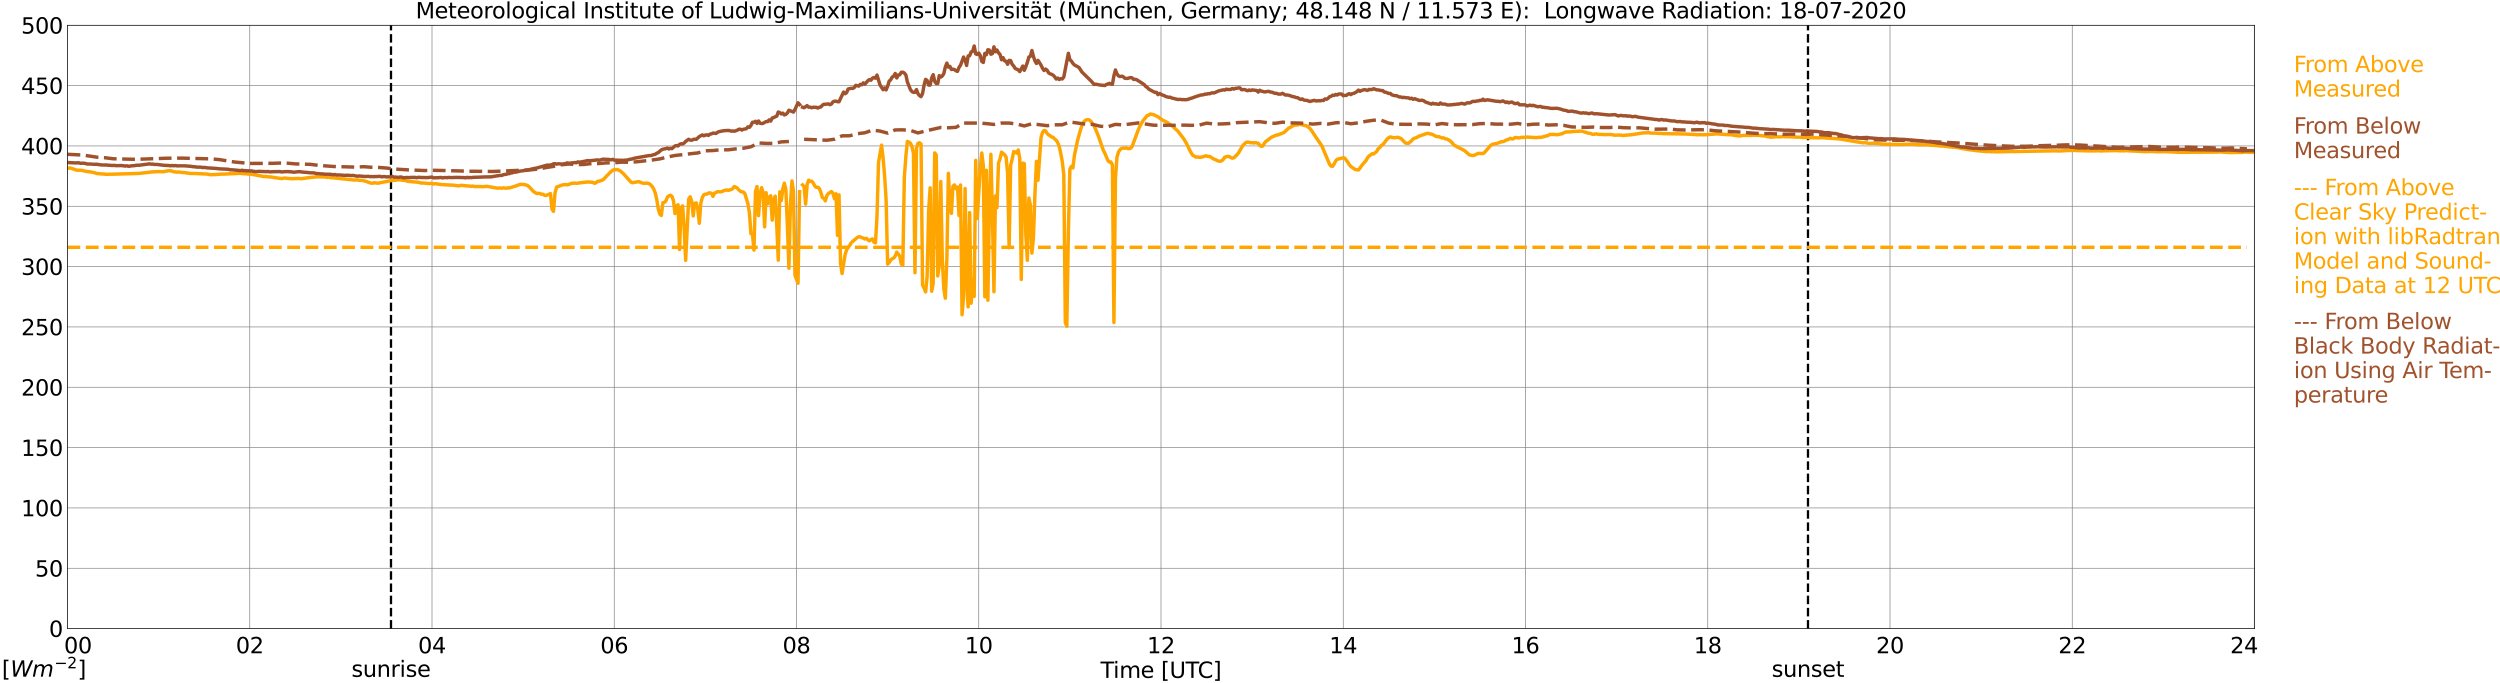 <?xml version="1.0" encoding="utf-8" standalone="no"?>
<!DOCTYPE svg PUBLIC "-//W3C//DTD SVG 1.1//EN"
  "http://www.w3.org/Graphics/SVG/1.1/DTD/svg11.dtd">
<svg xmlns:xlink="http://www.w3.org/1999/xlink" width="1085.4pt" height="296.64pt" viewBox="0 0 1085.4 296.64" xmlns="http://www.w3.org/2000/svg" version="1.1">
 <defs>
  <style type="text/css">*{stroke-linejoin: round; stroke-linecap: butt}</style>
 </defs>
 <g id="figure_1">
  <g id="patch_1">
   <path d="M 0 296.64 
L 1085.4 296.64 
L 1085.4 0 
L 0 0 
z
" style="fill: #ffffff"/>
  </g>
  <g id="axes_1">
   <g id="patch_2">
    <path d="M 29.306 272.909 
L 978.814 272.909 
L 978.814 10.976 
L 29.306 10.976 
z
" style="fill: #ffffff"/>
   </g>
   <g id="patch_3">
    <path d="M 978.814 272.909 
L 978.814 272.909 
L 978.814 10.976 
L 978.814 10.976 
z
" clip-path="url(#p500c158b6b)" style="fill: #d3d3d3; opacity: 0.25; stroke: #d3d3d3; stroke-linejoin: miter"/>
   </g>
   <g id="matplotlib.axis_1">
    <g id="xtick_1">
     <g id="line2d_1">
      <path d="M 29.306 272.909 
L 29.306 10.976 
" clip-path="url(#p500c158b6b)" style="fill: none; stroke: #808080; stroke-width: 0.3; stroke-linecap: square"/>
     </g>
     <g id="line2d_2"/>
     <g id="text_1">
      <!--    00 -->
      <g transform="translate(18.733 283.627) scale(0.095 -0.095)">
       <defs>
        <path id="DejaVuSans-20" transform="scale(0.016)"/>
        <path id="DejaVuSans-30" d="M 2034 4250 
Q 1547 4250 1301 3770 
Q 1056 3291 1056 2328 
Q 1056 1369 1301 889 
Q 1547 409 2034 409 
Q 2525 409 2770 889 
Q 3016 1369 3016 2328 
Q 3016 3291 2770 3770 
Q 2525 4250 2034 4250 
z
M 2034 4750 
Q 2819 4750 3233 4129 
Q 3647 3509 3647 2328 
Q 3647 1150 3233 529 
Q 2819 -91 2034 -91 
Q 1250 -91 836 529 
Q 422 1150 422 2328 
Q 422 3509 836 4129 
Q 1250 4750 2034 4750 
z
" transform="scale(0.016)"/>
       </defs>
       <use xlink:href="#DejaVuSans-20"/>
       <use xlink:href="#DejaVuSans-20" transform="translate(31.787 0)"/>
       <use xlink:href="#DejaVuSans-20" transform="translate(63.574 0)"/>
       <use xlink:href="#DejaVuSans-30" transform="translate(95.361 0)"/>
       <use xlink:href="#DejaVuSans-30" transform="translate(158.984 0)"/>
      </g>
     </g>
    </g>
    <g id="xtick_2">
     <g id="line2d_3">
      <path d="M 108.431 272.909 
L 108.431 10.976 
" clip-path="url(#p500c158b6b)" style="fill: none; stroke: #808080; stroke-width: 0.3; stroke-linecap: square"/>
     </g>
     <g id="line2d_4"/>
     <g id="text_2">
      <!-- 02 -->
      <g transform="translate(102.387 283.627) scale(0.095 -0.095)">
       <defs>
        <path id="DejaVuSans-32" d="M 1228 531 
L 3431 531 
L 3431 0 
L 469 0 
L 469 531 
Q 828 903 1448 1529 
Q 2069 2156 2228 2338 
Q 2531 2678 2651 2914 
Q 2772 3150 2772 3378 
Q 2772 3750 2511 3984 
Q 2250 4219 1831 4219 
Q 1534 4219 1204 4116 
Q 875 4013 500 3803 
L 500 4441 
Q 881 4594 1212 4672 
Q 1544 4750 1819 4750 
Q 2544 4750 2975 4387 
Q 3406 4025 3406 3419 
Q 3406 3131 3298 2873 
Q 3191 2616 2906 2266 
Q 2828 2175 2409 1742 
Q 1991 1309 1228 531 
z
" transform="scale(0.016)"/>
       </defs>
       <use xlink:href="#DejaVuSans-30"/>
       <use xlink:href="#DejaVuSans-32" transform="translate(63.623 0)"/>
      </g>
     </g>
    </g>
    <g id="xtick_3">
     <g id="line2d_5">
      <path d="M 187.557 272.909 
L 187.557 10.976 
" clip-path="url(#p500c158b6b)" style="fill: none; stroke: #808080; stroke-width: 0.3; stroke-linecap: square"/>
     </g>
     <g id="line2d_6"/>
     <g id="text_3">
      <!-- 04 -->
      <g transform="translate(181.513 283.627) scale(0.095 -0.095)">
       <defs>
        <path id="DejaVuSans-34" d="M 2419 4116 
L 825 1625 
L 2419 1625 
L 2419 4116 
z
M 2253 4666 
L 3047 4666 
L 3047 1625 
L 3713 1625 
L 3713 1100 
L 3047 1100 
L 3047 0 
L 2419 0 
L 2419 1100 
L 313 1100 
L 313 1709 
L 2253 4666 
z
" transform="scale(0.016)"/>
       </defs>
       <use xlink:href="#DejaVuSans-30"/>
       <use xlink:href="#DejaVuSans-34" transform="translate(63.623 0)"/>
      </g>
     </g>
    </g>
    <g id="xtick_4">
     <g id="line2d_7">
      <path d="M 266.683 272.909 
L 266.683 10.976 
" clip-path="url(#p500c158b6b)" style="fill: none; stroke: #808080; stroke-width: 0.3; stroke-linecap: square"/>
     </g>
     <g id="line2d_8"/>
     <g id="text_4">
      <!-- 06 -->
      <g transform="translate(260.638 283.627) scale(0.095 -0.095)">
       <defs>
        <path id="DejaVuSans-36" d="M 2113 2584 
Q 1688 2584 1439 2293 
Q 1191 2003 1191 1497 
Q 1191 994 1439 701 
Q 1688 409 2113 409 
Q 2538 409 2786 701 
Q 3034 994 3034 1497 
Q 3034 2003 2786 2293 
Q 2538 2584 2113 2584 
z
M 3366 4563 
L 3366 3988 
Q 3128 4100 2886 4159 
Q 2644 4219 2406 4219 
Q 1781 4219 1451 3797 
Q 1122 3375 1075 2522 
Q 1259 2794 1537 2939 
Q 1816 3084 2150 3084 
Q 2853 3084 3261 2657 
Q 3669 2231 3669 1497 
Q 3669 778 3244 343 
Q 2819 -91 2113 -91 
Q 1303 -91 875 529 
Q 447 1150 447 2328 
Q 447 3434 972 4092 
Q 1497 4750 2381 4750 
Q 2619 4750 2861 4703 
Q 3103 4656 3366 4563 
z
" transform="scale(0.016)"/>
       </defs>
       <use xlink:href="#DejaVuSans-30"/>
       <use xlink:href="#DejaVuSans-36" transform="translate(63.623 0)"/>
      </g>
     </g>
    </g>
    <g id="xtick_5">
     <g id="line2d_9">
      <path d="M 345.808 272.909 
L 345.808 10.976 
" clip-path="url(#p500c158b6b)" style="fill: none; stroke: #808080; stroke-width: 0.3; stroke-linecap: square"/>
     </g>
     <g id="line2d_10"/>
     <g id="text_5">
      <!-- 08 -->
      <g transform="translate(339.764 283.627) scale(0.095 -0.095)">
       <defs>
        <path id="DejaVuSans-38" d="M 2034 2216 
Q 1584 2216 1326 1975 
Q 1069 1734 1069 1313 
Q 1069 891 1326 650 
Q 1584 409 2034 409 
Q 2484 409 2743 651 
Q 3003 894 3003 1313 
Q 3003 1734 2745 1975 
Q 2488 2216 2034 2216 
z
M 1403 2484 
Q 997 2584 770 2862 
Q 544 3141 544 3541 
Q 544 4100 942 4425 
Q 1341 4750 2034 4750 
Q 2731 4750 3128 4425 
Q 3525 4100 3525 3541 
Q 3525 3141 3298 2862 
Q 3072 2584 2669 2484 
Q 3125 2378 3379 2068 
Q 3634 1759 3634 1313 
Q 3634 634 3220 271 
Q 2806 -91 2034 -91 
Q 1263 -91 848 271 
Q 434 634 434 1313 
Q 434 1759 690 2068 
Q 947 2378 1403 2484 
z
M 1172 3481 
Q 1172 3119 1398 2916 
Q 1625 2713 2034 2713 
Q 2441 2713 2670 2916 
Q 2900 3119 2900 3481 
Q 2900 3844 2670 4047 
Q 2441 4250 2034 4250 
Q 1625 4250 1398 4047 
Q 1172 3844 1172 3481 
z
" transform="scale(0.016)"/>
       </defs>
       <use xlink:href="#DejaVuSans-30"/>
       <use xlink:href="#DejaVuSans-38" transform="translate(63.623 0)"/>
      </g>
     </g>
    </g>
    <g id="xtick_6">
     <g id="line2d_11">
      <path d="M 424.934 272.909 
L 424.934 10.976 
" clip-path="url(#p500c158b6b)" style="fill: none; stroke: #808080; stroke-width: 0.3; stroke-linecap: square"/>
     </g>
     <g id="line2d_12"/>
     <g id="text_6">
      <!-- 10 -->
      <g transform="translate(418.89 283.627) scale(0.095 -0.095)">
       <defs>
        <path id="DejaVuSans-31" d="M 794 531 
L 1825 531 
L 1825 4091 
L 703 3866 
L 703 4441 
L 1819 4666 
L 2450 4666 
L 2450 531 
L 3481 531 
L 3481 0 
L 794 0 
L 794 531 
z
" transform="scale(0.016)"/>
       </defs>
       <use xlink:href="#DejaVuSans-31"/>
       <use xlink:href="#DejaVuSans-30" transform="translate(63.623 0)"/>
      </g>
     </g>
    </g>
    <g id="xtick_7">
     <g id="line2d_13">
      <path d="M 504.06 272.909 
L 504.06 10.976 
" clip-path="url(#p500c158b6b)" style="fill: none; stroke: #808080; stroke-width: 0.3; stroke-linecap: square"/>
     </g>
     <g id="line2d_14"/>
     <g id="text_7">
      <!-- 12 -->
      <g transform="translate(498.015 283.627) scale(0.095 -0.095)">
       <use xlink:href="#DejaVuSans-31"/>
       <use xlink:href="#DejaVuSans-32" transform="translate(63.623 0)"/>
      </g>
     </g>
    </g>
    <g id="xtick_8">
     <g id="line2d_15">
      <path d="M 583.185 272.909 
L 583.185 10.976 
" clip-path="url(#p500c158b6b)" style="fill: none; stroke: #808080; stroke-width: 0.3; stroke-linecap: square"/>
     </g>
     <g id="line2d_16"/>
     <g id="text_8">
      <!-- 14 -->
      <g transform="translate(577.141 283.627) scale(0.095 -0.095)">
       <use xlink:href="#DejaVuSans-31"/>
       <use xlink:href="#DejaVuSans-34" transform="translate(63.623 0)"/>
      </g>
     </g>
    </g>
    <g id="xtick_9">
     <g id="line2d_17">
      <path d="M 662.311 272.909 
L 662.311 10.976 
" clip-path="url(#p500c158b6b)" style="fill: none; stroke: #808080; stroke-width: 0.3; stroke-linecap: square"/>
     </g>
     <g id="line2d_18"/>
     <g id="text_9">
      <!-- 16 -->
      <g transform="translate(656.267 283.627) scale(0.095 -0.095)">
       <use xlink:href="#DejaVuSans-31"/>
       <use xlink:href="#DejaVuSans-36" transform="translate(63.623 0)"/>
      </g>
     </g>
    </g>
    <g id="xtick_10">
     <g id="line2d_19">
      <path d="M 741.437 272.909 
L 741.437 10.976 
" clip-path="url(#p500c158b6b)" style="fill: none; stroke: #808080; stroke-width: 0.3; stroke-linecap: square"/>
     </g>
     <g id="line2d_20"/>
     <g id="text_10">
      <!-- 18 -->
      <g transform="translate(735.392 283.627) scale(0.095 -0.095)">
       <use xlink:href="#DejaVuSans-31"/>
       <use xlink:href="#DejaVuSans-38" transform="translate(63.623 0)"/>
      </g>
     </g>
    </g>
    <g id="xtick_11">
     <g id="line2d_21">
      <path d="M 820.562 272.909 
L 820.562 10.976 
" clip-path="url(#p500c158b6b)" style="fill: none; stroke: #808080; stroke-width: 0.3; stroke-linecap: square"/>
     </g>
     <g id="line2d_22"/>
     <g id="text_11">
      <!-- 20 -->
      <g transform="translate(814.518 283.627) scale(0.095 -0.095)">
       <use xlink:href="#DejaVuSans-32"/>
       <use xlink:href="#DejaVuSans-30" transform="translate(63.623 0)"/>
      </g>
     </g>
    </g>
    <g id="xtick_12">
     <g id="line2d_23">
      <path d="M 899.688 272.909 
L 899.688 10.976 
" clip-path="url(#p500c158b6b)" style="fill: none; stroke: #808080; stroke-width: 0.3; stroke-linecap: square"/>
     </g>
     <g id="line2d_24"/>
     <g id="text_12">
      <!-- 22 -->
      <g transform="translate(893.644 283.627) scale(0.095 -0.095)">
       <use xlink:href="#DejaVuSans-32"/>
       <use xlink:href="#DejaVuSans-32" transform="translate(63.623 0)"/>
      </g>
     </g>
    </g>
    <g id="xtick_13">
     <g id="line2d_25">
      <path d="M 978.814 272.909 
L 978.814 10.976 
" clip-path="url(#p500c158b6b)" style="fill: none; stroke: #808080; stroke-width: 0.3; stroke-linecap: square"/>
     </g>
     <g id="line2d_26"/>
     <g id="text_13">
      <!-- 24    -->
      <g transform="translate(968.241 283.627) scale(0.095 -0.095)">
       <use xlink:href="#DejaVuSans-32"/>
       <use xlink:href="#DejaVuSans-34" transform="translate(63.623 0)"/>
       <use xlink:href="#DejaVuSans-20" transform="translate(127.246 0)"/>
       <use xlink:href="#DejaVuSans-20" transform="translate(159.033 0)"/>
       <use xlink:href="#DejaVuSans-20" transform="translate(190.82 0)"/>
      </g>
     </g>
    </g>
    <g id="text_14">
     <!-- Time [UTC] -->
     <g transform="translate(477.806 294.322) scale(0.095 -0.095)">
      <defs>
       <path id="DejaVuSans-54" d="M -19 4666 
L 3928 4666 
L 3928 4134 
L 2272 4134 
L 2272 0 
L 1638 0 
L 1638 4134 
L -19 4134 
L -19 4666 
z
" transform="scale(0.016)"/>
       <path id="DejaVuSans-69" d="M 603 3500 
L 1178 3500 
L 1178 0 
L 603 0 
L 603 3500 
z
M 603 4863 
L 1178 4863 
L 1178 4134 
L 603 4134 
L 603 4863 
z
" transform="scale(0.016)"/>
       <path id="DejaVuSans-6d" d="M 3328 2828 
Q 3544 3216 3844 3400 
Q 4144 3584 4550 3584 
Q 5097 3584 5394 3201 
Q 5691 2819 5691 2113 
L 5691 0 
L 5113 0 
L 5113 2094 
Q 5113 2597 4934 2840 
Q 4756 3084 4391 3084 
Q 3944 3084 3684 2787 
Q 3425 2491 3425 1978 
L 3425 0 
L 2847 0 
L 2847 2094 
Q 2847 2600 2669 2842 
Q 2491 3084 2119 3084 
Q 1678 3084 1418 2786 
Q 1159 2488 1159 1978 
L 1159 0 
L 581 0 
L 581 3500 
L 1159 3500 
L 1159 2956 
Q 1356 3278 1631 3431 
Q 1906 3584 2284 3584 
Q 2666 3584 2933 3390 
Q 3200 3197 3328 2828 
z
" transform="scale(0.016)"/>
       <path id="DejaVuSans-65" d="M 3597 1894 
L 3597 1613 
L 953 1613 
Q 991 1019 1311 708 
Q 1631 397 2203 397 
Q 2534 397 2845 478 
Q 3156 559 3463 722 
L 3463 178 
Q 3153 47 2828 -22 
Q 2503 -91 2169 -91 
Q 1331 -91 842 396 
Q 353 884 353 1716 
Q 353 2575 817 3079 
Q 1281 3584 2069 3584 
Q 2775 3584 3186 3129 
Q 3597 2675 3597 1894 
z
M 3022 2063 
Q 3016 2534 2758 2815 
Q 2500 3097 2075 3097 
Q 1594 3097 1305 2825 
Q 1016 2553 972 2059 
L 3022 2063 
z
" transform="scale(0.016)"/>
       <path id="DejaVuSans-5b" d="M 550 4863 
L 1875 4863 
L 1875 4416 
L 1125 4416 
L 1125 -397 
L 1875 -397 
L 1875 -844 
L 550 -844 
L 550 4863 
z
" transform="scale(0.016)"/>
       <path id="DejaVuSans-55" d="M 556 4666 
L 1191 4666 
L 1191 1831 
Q 1191 1081 1462 751 
Q 1734 422 2344 422 
Q 2950 422 3222 751 
Q 3494 1081 3494 1831 
L 3494 4666 
L 4128 4666 
L 4128 1753 
Q 4128 841 3676 375 
Q 3225 -91 2344 -91 
Q 1459 -91 1007 375 
Q 556 841 556 1753 
L 556 4666 
z
" transform="scale(0.016)"/>
       <path id="DejaVuSans-43" d="M 4122 4306 
L 4122 3641 
Q 3803 3938 3442 4084 
Q 3081 4231 2675 4231 
Q 1875 4231 1450 3742 
Q 1025 3253 1025 2328 
Q 1025 1406 1450 917 
Q 1875 428 2675 428 
Q 3081 428 3442 575 
Q 3803 722 4122 1019 
L 4122 359 
Q 3791 134 3420 21 
Q 3050 -91 2638 -91 
Q 1578 -91 968 557 
Q 359 1206 359 2328 
Q 359 3453 968 4101 
Q 1578 4750 2638 4750 
Q 3056 4750 3426 4639 
Q 3797 4528 4122 4306 
z
" transform="scale(0.016)"/>
       <path id="DejaVuSans-5d" d="M 1947 4863 
L 1947 -844 
L 622 -844 
L 622 -397 
L 1369 -397 
L 1369 4416 
L 622 4416 
L 622 4863 
L 1947 4863 
z
" transform="scale(0.016)"/>
      </defs>
      <use xlink:href="#DejaVuSans-54"/>
      <use xlink:href="#DejaVuSans-69" transform="translate(57.959 0)"/>
      <use xlink:href="#DejaVuSans-6d" transform="translate(85.742 0)"/>
      <use xlink:href="#DejaVuSans-65" transform="translate(183.154 0)"/>
      <use xlink:href="#DejaVuSans-20" transform="translate(244.678 0)"/>
      <use xlink:href="#DejaVuSans-5b" transform="translate(276.465 0)"/>
      <use xlink:href="#DejaVuSans-55" transform="translate(315.479 0)"/>
      <use xlink:href="#DejaVuSans-54" transform="translate(388.672 0)"/>
      <use xlink:href="#DejaVuSans-43" transform="translate(443.881 0)"/>
      <use xlink:href="#DejaVuSans-5d" transform="translate(513.705 0)"/>
     </g>
    </g>
   </g>
   <g id="matplotlib.axis_2">
    <g id="ytick_1">
     <g id="line2d_27">
      <path d="M 29.306 272.909 
L 978.814 272.909 
" clip-path="url(#p500c158b6b)" style="fill: none; stroke: #808080; stroke-width: 0.3; stroke-linecap: square"/>
     </g>
     <g id="line2d_28"/>
     <g id="text_15">
      <!-- 0 -->
      <g transform="translate(21.261 276.518) scale(0.095 -0.095)">
       <use xlink:href="#DejaVuSans-30"/>
      </g>
     </g>
    </g>
    <g id="ytick_2">
     <g id="line2d_29">
      <path d="M 29.306 246.715 
L 978.814 246.715 
" clip-path="url(#p500c158b6b)" style="fill: none; stroke: #808080; stroke-width: 0.3; stroke-linecap: square"/>
     </g>
     <g id="line2d_30"/>
     <g id="text_16">
      <!-- 50 -->
      <g transform="translate(15.217 250.325) scale(0.095 -0.095)">
       <defs>
        <path id="DejaVuSans-35" d="M 691 4666 
L 3169 4666 
L 3169 4134 
L 1269 4134 
L 1269 2991 
Q 1406 3038 1543 3061 
Q 1681 3084 1819 3084 
Q 2600 3084 3056 2656 
Q 3513 2228 3513 1497 
Q 3513 744 3044 326 
Q 2575 -91 1722 -91 
Q 1428 -91 1123 -41 
Q 819 9 494 109 
L 494 744 
Q 775 591 1075 516 
Q 1375 441 1709 441 
Q 2250 441 2565 725 
Q 2881 1009 2881 1497 
Q 2881 1984 2565 2268 
Q 2250 2553 1709 2553 
Q 1456 2553 1204 2497 
Q 953 2441 691 2322 
L 691 4666 
z
" transform="scale(0.016)"/>
       </defs>
       <use xlink:href="#DejaVuSans-35"/>
       <use xlink:href="#DejaVuSans-30" transform="translate(63.623 0)"/>
      </g>
     </g>
    </g>
    <g id="ytick_3">
     <g id="line2d_31">
      <path d="M 29.306 220.522 
L 978.814 220.522 
" clip-path="url(#p500c158b6b)" style="fill: none; stroke: #808080; stroke-width: 0.3; stroke-linecap: square"/>
     </g>
     <g id="line2d_32"/>
     <g id="text_17">
      <!-- 100 -->
      <g transform="translate(9.173 224.131) scale(0.095 -0.095)">
       <use xlink:href="#DejaVuSans-31"/>
       <use xlink:href="#DejaVuSans-30" transform="translate(63.623 0)"/>
       <use xlink:href="#DejaVuSans-30" transform="translate(127.246 0)"/>
      </g>
     </g>
    </g>
    <g id="ytick_4">
     <g id="line2d_33">
      <path d="M 29.306 194.329 
L 978.814 194.329 
" clip-path="url(#p500c158b6b)" style="fill: none; stroke: #808080; stroke-width: 0.3; stroke-linecap: square"/>
     </g>
     <g id="line2d_34"/>
     <g id="text_18">
      <!-- 150 -->
      <g transform="translate(9.173 197.938) scale(0.095 -0.095)">
       <use xlink:href="#DejaVuSans-31"/>
       <use xlink:href="#DejaVuSans-35" transform="translate(63.623 0)"/>
       <use xlink:href="#DejaVuSans-30" transform="translate(127.246 0)"/>
      </g>
     </g>
    </g>
    <g id="ytick_5">
     <g id="line2d_35">
      <path d="M 29.306 168.136 
L 978.814 168.136 
" clip-path="url(#p500c158b6b)" style="fill: none; stroke: #808080; stroke-width: 0.3; stroke-linecap: square"/>
     </g>
     <g id="line2d_36"/>
     <g id="text_19">
      <!-- 200 -->
      <g transform="translate(9.173 171.745) scale(0.095 -0.095)">
       <use xlink:href="#DejaVuSans-32"/>
       <use xlink:href="#DejaVuSans-30" transform="translate(63.623 0)"/>
       <use xlink:href="#DejaVuSans-30" transform="translate(127.246 0)"/>
      </g>
     </g>
    </g>
    <g id="ytick_6">
     <g id="line2d_37">
      <path d="M 29.306 141.942 
L 978.814 141.942 
" clip-path="url(#p500c158b6b)" style="fill: none; stroke: #808080; stroke-width: 0.3; stroke-linecap: square"/>
     </g>
     <g id="line2d_38"/>
     <g id="text_20">
      <!-- 250 -->
      <g transform="translate(9.173 145.551) scale(0.095 -0.095)">
       <use xlink:href="#DejaVuSans-32"/>
       <use xlink:href="#DejaVuSans-35" transform="translate(63.623 0)"/>
       <use xlink:href="#DejaVuSans-30" transform="translate(127.246 0)"/>
      </g>
     </g>
    </g>
    <g id="ytick_7">
     <g id="line2d_39">
      <path d="M 29.306 115.749 
L 978.814 115.749 
" clip-path="url(#p500c158b6b)" style="fill: none; stroke: #808080; stroke-width: 0.3; stroke-linecap: square"/>
     </g>
     <g id="line2d_40"/>
     <g id="text_21">
      <!-- 300 -->
      <g transform="translate(9.173 119.358) scale(0.095 -0.095)">
       <defs>
        <path id="DejaVuSans-33" d="M 2597 2516 
Q 3050 2419 3304 2112 
Q 3559 1806 3559 1356 
Q 3559 666 3084 287 
Q 2609 -91 1734 -91 
Q 1441 -91 1130 -33 
Q 819 25 488 141 
L 488 750 
Q 750 597 1062 519 
Q 1375 441 1716 441 
Q 2309 441 2620 675 
Q 2931 909 2931 1356 
Q 2931 1769 2642 2001 
Q 2353 2234 1838 2234 
L 1294 2234 
L 1294 2753 
L 1863 2753 
Q 2328 2753 2575 2939 
Q 2822 3125 2822 3475 
Q 2822 3834 2567 4026 
Q 2313 4219 1838 4219 
Q 1578 4219 1281 4162 
Q 984 4106 628 3988 
L 628 4550 
Q 988 4650 1302 4700 
Q 1616 4750 1894 4750 
Q 2613 4750 3031 4423 
Q 3450 4097 3450 3541 
Q 3450 3153 3228 2886 
Q 3006 2619 2597 2516 
z
" transform="scale(0.016)"/>
       </defs>
       <use xlink:href="#DejaVuSans-33"/>
       <use xlink:href="#DejaVuSans-30" transform="translate(63.623 0)"/>
       <use xlink:href="#DejaVuSans-30" transform="translate(127.246 0)"/>
      </g>
     </g>
    </g>
    <g id="ytick_8">
     <g id="line2d_41">
      <path d="M 29.306 89.556 
L 978.814 89.556 
" clip-path="url(#p500c158b6b)" style="fill: none; stroke: #808080; stroke-width: 0.3; stroke-linecap: square"/>
     </g>
     <g id="line2d_42"/>
     <g id="text_22">
      <!-- 350 -->
      <g transform="translate(9.173 93.165) scale(0.095 -0.095)">
       <use xlink:href="#DejaVuSans-33"/>
       <use xlink:href="#DejaVuSans-35" transform="translate(63.623 0)"/>
       <use xlink:href="#DejaVuSans-30" transform="translate(127.246 0)"/>
      </g>
     </g>
    </g>
    <g id="ytick_9">
     <g id="line2d_43">
      <path d="M 29.306 63.362 
L 978.814 63.362 
" clip-path="url(#p500c158b6b)" style="fill: none; stroke: #808080; stroke-width: 0.3; stroke-linecap: square"/>
     </g>
     <g id="line2d_44"/>
     <g id="text_23">
      <!-- 400 -->
      <g transform="translate(9.173 66.972) scale(0.095 -0.095)">
       <use xlink:href="#DejaVuSans-34"/>
       <use xlink:href="#DejaVuSans-30" transform="translate(63.623 0)"/>
       <use xlink:href="#DejaVuSans-30" transform="translate(127.246 0)"/>
      </g>
     </g>
    </g>
    <g id="ytick_10">
     <g id="line2d_45">
      <path d="M 29.306 37.169 
L 978.814 37.169 
" clip-path="url(#p500c158b6b)" style="fill: none; stroke: #808080; stroke-width: 0.3; stroke-linecap: square"/>
     </g>
     <g id="line2d_46"/>
     <g id="text_24">
      <!-- 450 -->
      <g transform="translate(9.173 40.778) scale(0.095 -0.095)">
       <use xlink:href="#DejaVuSans-34"/>
       <use xlink:href="#DejaVuSans-35" transform="translate(63.623 0)"/>
       <use xlink:href="#DejaVuSans-30" transform="translate(127.246 0)"/>
      </g>
     </g>
    </g>
    <g id="ytick_11">
     <g id="line2d_47">
      <path d="M 29.306 10.976 
L 978.814 10.976 
" clip-path="url(#p500c158b6b)" style="fill: none; stroke: #808080; stroke-width: 0.3; stroke-linecap: square"/>
     </g>
     <g id="line2d_48"/>
     <g id="text_25">
      <!-- 500 -->
      <g transform="translate(9.173 14.585) scale(0.095 -0.095)">
       <use xlink:href="#DejaVuSans-35"/>
       <use xlink:href="#DejaVuSans-30" transform="translate(63.623 0)"/>
       <use xlink:href="#DejaVuSans-30" transform="translate(127.246 0)"/>
      </g>
     </g>
    </g>
   </g>
   <g id="line2d_49">
    <path d="M 169.754 272.909 
L 169.754 10.976 
" clip-path="url(#p500c158b6b)" style="fill: none; stroke-dasharray: 3.7,1.6; stroke-dashoffset: 0; stroke: #000000"/>
   </g>
   <g id="line2d_50">
    <path d="M 784.956 272.909 
L 784.956 10.976 
" clip-path="url(#p500c158b6b)" style="fill: none; stroke-dasharray: 3.7,1.6; stroke-dashoffset: 0; stroke: #000000"/>
   </g>
   <g id="line2d_51">
    <path d="M 29.306 73.106 
L 29.965 72.96 
L 30.625 72.975 
L 33.262 73.866 
L 35.24 73.944 
L 35.9 74.028 
L 37.218 74.374 
L 39.197 74.625 
L 41.175 75.013 
L 41.834 75.301 
L 44.472 75.558 
L 45.131 75.537 
L 45.79 75.668 
L 49.087 75.621 
L 58.978 75.333 
L 60.297 75.285 
L 63.594 74.95 
L 65.572 74.662 
L 68.869 74.494 
L 70.847 74.573 
L 72.166 74.311 
L 72.825 74.159 
L 74.144 74.117 
L 75.462 74.563 
L 76.781 74.746 
L 77.441 74.667 
L 79.419 74.903 
L 80.078 74.924 
L 81.397 75.123 
L 82.716 75.312 
L 84.694 75.327 
L 89.969 75.568 
L 91.288 75.846 
L 93.266 75.799 
L 96.563 75.558 
L 97.222 75.605 
L 98.541 75.511 
L 104.475 75.233 
L 105.135 75.38 
L 107.113 75.448 
L 107.772 75.568 
L 108.431 75.516 
L 113.047 76.344 
L 114.366 76.632 
L 115.685 76.674 
L 117.003 76.847 
L 117.663 76.82 
L 119.641 77.171 
L 122.278 77.543 
L 123.597 77.302 
L 126.235 77.575 
L 127.553 77.559 
L 129.532 77.46 
L 130.85 77.585 
L 134.147 77.114 
L 137.444 76.768 
L 141.4 76.841 
L 142.06 76.999 
L 142.719 76.878 
L 143.379 77.14 
L 144.697 77.192 
L 153.929 78.182 
L 155.247 78.109 
L 155.907 78.282 
L 157.226 78.334 
L 157.885 78.408 
L 158.544 78.696 
L 159.204 78.811 
L 159.863 79.131 
L 161.182 79.529 
L 161.841 79.534 
L 162.501 79.33 
L 163.819 79.534 
L 164.479 79.508 
L 165.138 79.277 
L 165.798 79.225 
L 166.457 79.047 
L 167.776 78.843 
L 170.413 78.251 
L 171.732 78.261 
L 172.391 78.104 
L 173.71 78.099 
L 176.348 78.455 
L 177.007 78.722 
L 181.623 79.141 
L 182.941 79.503 
L 183.601 79.435 
L 186.238 79.702 
L 186.898 79.623 
L 187.557 79.67 
L 188.216 79.901 
L 188.876 79.717 
L 191.513 80.121 
L 197.448 80.451 
L 198.107 80.613 
L 199.426 80.692 
L 200.085 80.451 
L 203.382 80.765 
L 204.042 80.776 
L 204.701 80.928 
L 205.36 80.77 
L 206.02 80.98 
L 208.657 80.996 
L 209.976 81.059 
L 211.295 80.886 
L 212.614 81.111 
L 215.91 81.708 
L 216.57 81.619 
L 217.889 81.698 
L 218.548 81.561 
L 219.867 81.724 
L 220.526 81.561 
L 221.186 81.582 
L 223.823 80.786 
L 225.801 80.068 
L 227.12 80.063 
L 228.439 80.304 
L 229.098 80.598 
L 229.757 81.116 
L 231.736 83.254 
L 233.054 84.029 
L 233.714 83.945 
L 234.373 84.018 
L 235.033 84.312 
L 235.692 84.322 
L 236.351 84.752 
L 237.011 84.888 
L 238.989 84.029 
L 239.648 90.771 
L 240.308 91.772 
L 240.967 83.798 
L 241.626 81.237 
L 243.604 80.508 
L 244.264 80.273 
L 245.583 80.105 
L 246.242 80.267 
L 246.901 80.089 
L 248.22 79.555 
L 248.88 79.586 
L 249.539 79.45 
L 250.198 79.618 
L 251.517 79.414 
L 253.495 79.157 
L 255.473 78.994 
L 257.451 79.183 
L 258.111 79.592 
L 258.77 79.361 
L 259.43 78.722 
L 260.089 78.68 
L 261.408 78.245 
L 262.067 77.821 
L 264.705 75.039 
L 266.023 73.902 
L 266.683 73.688 
L 268.002 73.599 
L 269.32 74.206 
L 270.639 75.38 
L 273.936 79.063 
L 274.595 79.319 
L 277.233 78.864 
L 277.892 79.057 
L 278.552 79.387 
L 279.87 79.628 
L 280.53 79.513 
L 281.189 79.56 
L 281.849 79.754 
L 282.508 80.262 
L 283.167 81.017 
L 283.827 82.085 
L 284.486 83.798 
L 285.145 86.643 
L 285.805 90.761 
L 286.464 92.976 
L 287.124 93.537 
L 287.783 88.005 
L 288.442 87.89 
L 289.102 87.235 
L 289.761 85.585 
L 290.42 85.019 
L 291.08 84.752 
L 291.739 85.255 
L 292.399 87.162 
L 293.058 92.715 
L 293.717 89.456 
L 294.377 88.901 
L 295.036 108.321 
L 295.696 90.142 
L 296.355 89.378 
L 297.014 98.461 
L 297.674 113.035 
L 298.992 86.433 
L 299.652 85.449 
L 300.311 87.434 
L 300.971 93.762 
L 301.63 88.293 
L 302.289 88.125 
L 302.949 90.781 
L 303.608 96.937 
L 304.267 88.209 
L 304.927 85.689 
L 305.586 84.537 
L 306.246 84.286 
L 306.905 84.275 
L 307.564 83.84 
L 308.224 83.715 
L 308.883 83.945 
L 309.543 85.228 
L 310.202 83.877 
L 311.521 83.238 
L 312.839 83.29 
L 313.499 83.175 
L 314.158 82.803 
L 315.477 82.442 
L 316.136 82.672 
L 317.455 82.279 
L 318.114 81.928 
L 318.774 80.98 
L 319.433 81.263 
L 320.093 81.671 
L 320.752 82.447 
L 321.411 83.007 
L 322.071 83.343 
L 322.73 83.332 
L 323.39 84.071 
L 324.708 88.45 
L 325.368 92.437 
L 326.027 101.453 
L 326.686 101.72 
L 327.346 108.598 
L 328.005 83.143 
L 328.665 81.001 
L 329.324 93.626 
L 329.983 84.338 
L 330.643 81.493 
L 331.302 83.563 
L 331.961 98.493 
L 332.621 83.667 
L 333.28 88.513 
L 333.94 85.689 
L 334.599 84.982 
L 335.258 95.57 
L 335.918 86.517 
L 336.577 85.171 
L 337.236 97.817 
L 337.896 112.951 
L 338.555 83.295 
L 339.215 87.025 
L 339.874 81.944 
L 340.533 79.524 
L 341.193 82.368 
L 341.852 97.88 
L 342.512 116.456 
L 343.171 88.759 
L 343.83 78.56 
L 344.49 82.939 
L 345.149 119.505 
L 346.468 122.963 
L 347.127 83.233 
M 348.446 80.283 
L 349.105 81.017 
L 349.765 88.597 
L 350.424 80.068 
L 351.083 78.24 
L 351.743 78.738 
L 352.402 78.643 
L 353.062 79.435 
L 353.721 80.708 
L 354.38 81.331 
L 355.04 81.289 
L 355.699 81.787 
L 356.359 83.463 
L 357.018 85.731 
L 357.677 86.103 
L 358.337 87.209 
L 358.996 84.872 
L 359.655 84.018 
L 360.974 83.154 
L 361.634 83.903 
L 362.293 86.26 
L 362.952 84.128 
L 363.612 102.181 
L 364.271 84.6 
L 364.93 114.24 
L 365.59 118.766 
L 366.909 110.563 
L 367.568 108.483 
L 368.227 107.357 
L 368.887 106.592 
L 369.546 105.397 
L 370.865 104.245 
L 372.184 103.129 
L 372.843 102.809 
L 373.502 102.83 
L 374.162 103.223 
L 374.821 103.344 
L 375.481 103.773 
L 376.14 103.449 
L 376.799 104.103 
L 377.459 104.559 
L 378.118 103.972 
L 378.777 103.731 
L 379.437 105.183 
L 380.096 105.434 
L 380.756 93.925 
L 381.415 70.565 
L 382.734 63.006 
L 383.393 68.512 
L 384.053 76.218 
L 384.712 86.795 
L 385.371 114.691 
L 386.031 113.973 
L 386.69 112.889 
L 387.349 112.349 
L 388.009 112.04 
L 388.668 111.149 
L 389.328 109.494 
L 389.987 110.238 
L 390.646 111.254 
L 391.306 114.659 
L 391.965 115.141 
L 392.624 76.983 
L 393.284 67.894 
L 393.943 61.398 
L 394.603 61.717 
L 395.262 62.178 
L 395.921 63.567 
L 396.581 66.474 
L 397.24 118.4 
L 397.899 64.242 
L 398.559 62.22 
L 399.218 62.005 
L 399.878 62.54 
L 400.537 123.827 
L 401.196 125.027 
L 401.856 126.729 
L 402.515 120.165 
L 403.175 91.52 
L 403.834 81.551 
L 404.493 126.452 
L 405.153 123.067 
L 405.812 66.395 
L 406.471 67.302 
L 407.131 119.814 
L 407.79 115.288 
L 408.45 78.816 
L 409.109 112.653 
L 409.768 125.372 
L 410.428 129.453 
L 411.087 112.585 
L 411.746 75.275 
L 412.406 88.791 
L 413.065 92.631 
L 413.725 80.849 
L 414.384 80.294 
L 415.043 81.918 
L 415.703 81.231 
L 416.362 93.527 
L 417.022 80.32 
L 417.681 136.641 
L 418.34 129.06 
L 419 81.844 
L 419.659 121.286 
L 420.318 133.215 
L 420.978 92.295 
L 421.637 131.638 
L 422.297 121.276 
L 422.956 128.657 
L 423.615 69.633 
L 424.275 94.836 
L 425.593 72.808 
L 426.253 66.432 
L 426.912 71.844 
L 427.572 128.877 
L 428.231 73.929 
L 428.89 130.349 
L 429.55 89.749 
L 430.209 66.982 
L 430.869 93.296 
L 431.528 126.656 
L 432.187 85.04 
L 432.847 90.179 
L 433.506 70.791 
L 434.165 69.062 
L 434.825 66.081 
L 436.144 67.176 
L 436.803 68.156 
L 437.462 75.322 
L 438.122 107.535 
L 438.781 71.687 
L 439.44 69.167 
L 440.1 65.84 
L 440.759 65.971 
L 441.419 66.485 
L 442.078 65.107 
L 442.737 68.847 
L 443.397 121.312 
L 444.056 70.822 
L 444.716 71.037 
L 445.375 101.935 
L 446.034 113.014 
L 446.694 85.983 
L 447.353 89.074 
L 448.012 109.882 
L 448.672 103.281 
L 449.331 84.055 
L 449.991 70.073 
L 450.65 78.261 
L 451.969 59.758 
L 452.628 57.474 
L 453.287 56.652 
L 453.947 56.84 
L 454.606 57.935 
L 455.266 58.553 
L 455.925 58.93 
L 456.584 59.475 
L 457.244 59.632 
L 457.903 60.382 
L 458.563 60.858 
L 459.222 61.906 
L 459.881 63.624 
L 460.541 66.6 
L 461.2 70.136 
L 461.859 75.967 
L 462.519 140.093 
L 463.178 141.623 
L 463.838 101.227 
L 464.497 73.504 
L 465.156 72.226 
L 465.816 72.907 
L 466.475 67.448 
L 467.794 61.131 
L 469.113 56.348 
L 469.772 54.399 
L 470.431 53.058 
L 471.091 52.34 
L 471.75 52.015 
L 472.409 51.937 
L 473.069 52.141 
L 473.728 52.801 
L 475.047 54.745 
L 476.366 57.815 
L 477.025 59.47 
L 479.003 65.264 
L 479.663 66.495 
L 480.981 69.633 
L 481.641 70.361 
L 482.3 70.304 
L 482.96 71.592 
L 483.619 139.999 
L 484.278 77.418 
L 484.938 68.25 
L 485.597 65.997 
L 486.256 65.018 
L 486.916 64.441 
L 487.575 64.269 
L 488.235 64.352 
L 488.894 64.169 
L 489.553 64.462 
L 490.213 64.557 
L 490.872 64.368 
L 491.532 63.535 
L 494.169 56.463 
L 494.828 54.891 
L 496.147 52.534 
L 498.125 50.129 
L 498.785 49.951 
L 499.444 49.49 
L 500.763 49.763 
L 502.082 50.391 
L 502.741 50.68 
L 504.719 52.157 
L 506.697 53.095 
L 508.016 54.106 
L 508.675 54.394 
L 510.654 56.301 
L 511.313 56.851 
L 513.95 60.313 
L 515.269 62.54 
L 516.588 65.327 
L 517.247 66.521 
L 517.907 67.475 
L 518.566 67.763 
L 519.226 68.219 
L 519.885 68.14 
L 520.544 68.292 
L 521.204 68.308 
L 522.522 68.009 
L 523.182 67.716 
L 523.841 67.684 
L 524.501 67.925 
L 525.16 67.92 
L 527.138 69.135 
L 527.797 69.334 
L 528.457 69.722 
L 529.116 69.973 
L 529.776 69.984 
L 530.435 69.801 
L 531.094 69.193 
L 531.754 68.224 
L 533.073 67.899 
L 533.732 67.993 
L 534.391 68.444 
L 535.051 68.659 
L 535.71 68.507 
L 537.029 67.197 
L 537.688 66.432 
L 539.666 63.022 
L 540.985 61.848 
L 541.644 61.67 
L 542.304 61.77 
L 542.963 62 
L 543.623 61.943 
L 544.282 62.068 
L 544.941 61.927 
L 546.26 62.194 
L 546.919 63.027 
L 547.579 63.561 
L 548.238 63.388 
L 548.898 62.252 
L 549.557 61.387 
L 550.216 60.973 
L 551.535 59.936 
L 552.195 59.491 
L 554.173 58.653 
L 554.832 58.579 
L 557.47 57.537 
L 559.448 55.635 
L 560.107 55.358 
L 561.426 54.519 
L 562.745 54.237 
L 563.404 54.268 
L 564.063 53.917 
L 567.36 54.687 
L 568.679 55.745 
L 569.338 56.563 
L 571.317 59.59 
L 573.295 62.425 
L 573.954 63.493 
L 577.251 71.336 
L 577.91 72.132 
L 578.57 72.184 
L 579.229 71.194 
L 579.889 69.884 
L 580.548 69.151 
L 583.185 68.507 
L 583.845 68.653 
L 585.164 70.434 
L 585.823 71.508 
L 586.482 72.268 
L 587.801 73.174 
L 588.46 73.641 
L 589.12 73.667 
L 589.779 73.808 
L 590.439 73.038 
L 591.098 71.975 
L 593.076 69.68 
L 593.736 68.512 
L 594.395 67.71 
L 595.054 67.302 
L 595.714 66.752 
L 596.373 66.83 
L 597.692 65.788 
L 598.351 64.557 
L 599.011 64.153 
L 599.67 63.127 
L 600.329 62.88 
L 602.307 60.298 
L 602.967 59.753 
L 603.626 59.439 
L 604.286 59.69 
L 605.604 59.81 
L 606.923 59.59 
L 608.242 60.13 
L 610.22 62.126 
L 611.539 62.231 
L 612.858 61.089 
L 613.517 60.324 
L 614.176 59.989 
L 614.836 59.805 
L 616.154 59.109 
L 618.133 58.412 
L 619.451 57.925 
L 620.111 57.883 
L 620.77 58.139 
L 621.429 58.213 
L 622.089 58.464 
L 623.408 59.177 
L 624.067 59.339 
L 624.726 59.308 
L 626.045 59.91 
L 626.705 59.831 
L 627.364 60.251 
L 628.023 60.313 
L 629.342 60.953 
L 630.001 61.503 
L 631.32 63.038 
L 631.98 63.336 
L 632.639 63.781 
L 633.958 64.384 
L 635.936 65.453 
L 637.914 67.228 
L 639.233 67.517 
L 639.892 67.475 
L 641.87 66.563 
L 642.53 66.673 
L 643.189 66.616 
L 643.848 66.678 
L 644.508 66.212 
L 647.145 63.179 
L 647.805 62.718 
L 649.123 62.398 
L 649.783 62.309 
L 651.102 61.833 
L 651.761 61.529 
L 652.42 61.529 
L 653.08 61.309 
L 653.739 60.926 
L 655.058 60.434 
L 655.717 60.051 
L 656.377 60.308 
L 657.036 60.282 
L 657.695 59.753 
L 658.355 59.695 
L 659.014 59.852 
L 659.674 59.894 
L 660.333 59.653 
L 661.652 59.627 
L 662.311 59.632 
L 662.97 59.491 
L 666.927 59.774 
L 668.246 59.585 
L 668.905 59.674 
L 672.202 58.82 
L 672.861 58.338 
L 673.521 58.407 
L 674.18 58.338 
L 676.158 58.49 
L 677.477 58.207 
L 678.136 58.082 
L 679.455 57.416 
L 680.114 57.28 
L 681.433 57.291 
L 682.752 57.123 
L 686.708 56.903 
L 689.346 57.757 
L 690.664 57.966 
L 691.324 58.286 
L 691.983 58.328 
L 692.643 58.15 
L 693.302 58.155 
L 693.961 58.344 
L 695.939 58.365 
L 696.599 58.469 
L 699.236 58.375 
L 700.555 58.606 
L 701.215 58.71 
L 703.193 58.611 
L 704.511 58.805 
L 708.468 58.48 
L 713.083 57.731 
L 715.721 57.626 
L 717.04 57.804 
L 719.018 57.783 
L 719.677 57.904 
L 720.996 57.919 
L 722.315 58.019 
L 728.249 58.118 
L 731.546 58.181 
L 736.162 58.417 
L 736.821 58.548 
L 737.48 58.454 
L 738.799 58.496 
L 740.777 58.475 
L 745.393 58.124 
L 750.668 58.506 
L 751.327 58.448 
L 753.306 58.81 
L 755.284 59.046 
L 756.602 58.805 
L 760.559 58.778 
L 761.218 58.674 
L 762.537 58.773 
L 763.196 58.726 
L 765.834 59.025 
L 766.493 59.019 
L 767.153 59.355 
L 767.812 59.323 
L 768.471 59.564 
L 769.79 59.507 
L 771.109 59.36 
L 773.087 59.439 
L 773.746 59.292 
L 774.406 59.266 
L 775.065 59.412 
L 775.725 59.276 
L 776.384 59.386 
L 778.362 59.433 
L 779.681 59.549 
L 781 59.533 
L 782.318 59.653 
L 782.978 59.727 
L 783.637 59.606 
L 785.615 59.8 
L 786.934 59.795 
L 790.231 59.852 
L 790.89 59.774 
L 798.803 60.319 
L 802.759 61.021 
L 808.694 62 
L 810.012 61.974 
L 811.331 62.246 
L 813.309 62.205 
L 815.947 62.372 
L 817.265 62.597 
L 819.903 62.634 
L 821.222 62.676 
L 825.178 62.723 
L 827.816 62.65 
L 829.794 62.618 
L 833.091 62.87 
L 836.388 62.817 
L 838.366 63.006 
L 840.344 63.184 
L 841.003 63.189 
L 842.322 63.394 
L 842.981 63.362 
L 847.597 63.881 
L 848.916 63.933 
L 849.575 64.096 
L 850.235 64.138 
L 852.872 64.661 
L 855.51 65.075 
L 856.169 65.107 
L 857.488 65.332 
L 862.103 65.804 
L 863.422 65.767 
L 864.741 65.898 
L 865.4 65.851 
L 866.719 65.919 
L 873.972 65.772 
L 874.632 65.824 
L 875.95 65.772 
L 891.775 65.484 
L 894.413 65.552 
L 897.71 65.348 
L 899.029 65.348 
L 901.007 65.29 
L 901.666 65.384 
L 903.644 65.416 
L 904.963 65.479 
L 906.282 65.494 
L 908.919 65.515 
L 910.898 65.442 
L 912.216 65.531 
L 913.535 65.463 
L 919.469 65.384 
L 920.129 65.489 
L 921.448 65.473 
L 922.107 65.515 
L 922.766 65.395 
L 931.338 65.83 
L 933.976 65.767 
L 936.613 65.882 
L 939.91 65.824 
L 945.845 66.097 
L 949.801 66.134 
L 951.779 66.097 
L 955.076 66.086 
L 957.054 66.06 
L 962.989 66.024 
L 963.648 65.903 
L 964.307 66.013 
L 965.626 66.071 
L 966.945 66.165 
L 968.264 66.249 
L 969.582 66.212 
L 971.561 66.17 
L 973.539 66.165 
L 974.198 66.034 
L 976.836 66.081 
L 978.154 66.113 
L 978.154 66.113 
" clip-path="url(#p500c158b6b)" style="fill: none; stroke: #ffa500; stroke-width: 1.5; stroke-linecap: square"/>
   </g>
   <g id="line2d_52">
    <path d="M 29.306 70.573 
L 33.262 70.753 
L 33.921 70.648 
L 35.24 70.941 
L 35.9 70.816 
L 37.218 70.996 
L 37.878 71.217 
L 39.197 71.213 
L 41.175 71.367 
L 41.834 71.262 
L 42.493 71.432 
L 43.153 71.448 
L 43.812 71.618 
L 45.131 71.626 
L 46.45 71.641 
L 47.109 71.768 
L 47.768 71.733 
L 48.428 71.846 
L 49.747 71.811 
L 50.406 71.924 
L 52.384 71.874 
L 53.703 71.978 
L 54.362 72.105 
L 55.022 71.978 
L 55.681 72.161 
L 56.34 72.161 
L 57 72.013 
L 58.319 71.907 
L 59.637 71.702 
L 60.297 71.757 
L 64.912 71.139 
L 65.572 71.278 
L 66.231 71.229 
L 66.89 71.383 
L 68.209 71.397 
L 70.847 71.736 
L 73.484 71.886 
L 74.144 71.993 
L 74.803 71.845 
L 75.462 71.987 
L 76.122 71.868 
L 76.781 72.002 
L 80.078 71.997 
L 82.056 72.139 
L 83.375 72.28 
L 84.034 72.428 
L 84.694 72.393 
L 85.353 72.562 
L 86.672 72.563 
L 87.331 72.592 
L 87.991 72.776 
L 88.65 72.663 
L 89.969 72.883 
L 93.925 73.124 
L 95.244 73.307 
L 97.881 73.421 
L 99.2 73.512 
L 99.86 73.702 
L 101.178 73.752 
L 104.475 74.071 
L 105.135 73.901 
L 105.794 74.099 
L 106.453 74.058 
L 107.113 74.186 
L 107.772 74.13 
L 108.431 74.244 
L 109.091 74.209 
L 111.069 74.536 
L 112.388 74.396 
L 115.685 74.533 
L 116.344 74.449 
L 117.003 74.619 
L 118.982 74.529 
L 121.619 74.501 
L 122.278 74.65 
L 124.257 74.495 
L 125.575 74.537 
L 126.894 74.657 
L 127.553 74.771 
L 129.532 74.544 
L 130.191 74.515 
L 130.85 74.67 
L 133.488 74.888 
L 134.807 75.035 
L 136.125 75.035 
L 137.444 75.359 
L 138.763 75.423 
L 139.422 75.522 
L 140.082 75.488 
L 140.741 75.636 
L 143.379 75.652 
L 144.697 75.899 
L 145.357 75.744 
L 146.016 75.984 
L 147.335 75.963 
L 149.972 76.155 
L 150.632 76.056 
L 152.61 76.219 
L 153.269 76.155 
L 154.588 76.423 
L 155.247 76.501 
L 155.907 76.402 
L 158.544 76.636 
L 159.863 76.551 
L 160.523 76.671 
L 162.501 76.671 
L 165.138 76.572 
L 165.798 76.805 
L 166.457 76.657 
L 167.116 76.664 
L 167.776 76.826 
L 168.435 76.748 
L 169.754 76.854 
L 170.413 76.607 
L 171.073 76.938 
L 171.732 76.882 
L 173.051 77.002 
L 173.71 76.854 
L 174.37 76.882 
L 175.029 77.165 
L 177.007 77.059 
L 177.666 77.13 
L 178.326 77.03 
L 179.645 77.03 
L 180.304 77.03 
L 180.963 77.179 
L 181.623 76.967 
L 182.941 77.066 
L 185.579 77.115 
L 187.557 76.883 
L 188.216 77.221 
L 190.195 77.15 
L 191.513 77.045 
L 192.173 77.256 
L 192.832 77.08 
L 194.151 77.136 
L 194.81 77.045 
L 196.129 77.101 
L 198.107 77.024 
L 201.404 77.094 
L 202.063 77.228 
L 202.723 77.002 
L 203.382 77.143 
L 204.042 77.066 
L 204.701 77.129 
L 205.36 76.995 
L 208.657 76.897 
L 209.976 76.833 
L 213.273 76.777 
L 215.251 76.431 
L 217.229 76.142 
L 217.889 76.184 
L 218.548 75.825 
L 219.867 75.655 
L 220.526 75.394 
L 221.186 75.373 
L 221.845 75.091 
L 222.504 75.027 
L 223.164 74.723 
L 223.823 74.758 
L 225.801 74.285 
L 229.098 73.859 
L 231.076 73.328 
L 232.395 73.051 
L 233.054 72.944 
L 234.373 72.574 
L 237.67 71.657 
L 238.329 71.733 
L 239.648 71.51 
L 240.308 71.111 
L 240.967 71.045 
L 241.626 71.29 
L 242.286 71.099 
L 244.264 71.237 
L 245.583 70.989 
L 246.242 70.719 
L 246.901 70.853 
L 247.561 70.852 
L 248.22 70.709 
L 248.88 70.695 
L 249.539 70.546 
L 250.198 70.675 
L 250.858 70.284 
L 251.517 70.431 
L 254.155 69.948 
L 254.814 69.748 
L 256.133 69.774 
L 257.451 69.645 
L 259.43 69.414 
L 260.089 69.562 
L 260.748 69.435 
L 261.408 69.179 
L 262.067 69.108 
L 263.386 69.191 
L 264.045 69.184 
L 265.364 69.411 
L 266.023 69.181 
L 266.683 69.529 
L 268.002 69.528 
L 268.661 69.615 
L 269.98 69.571 
L 270.639 69.649 
L 271.298 69.521 
L 271.958 69.562 
L 273.277 69.208 
L 274.595 68.979 
L 275.255 68.723 
L 277.233 68.357 
L 281.849 67.536 
L 282.508 67.555 
L 283.827 67.155 
L 284.486 66.982 
L 285.145 66.532 
L 285.805 66.228 
L 287.124 65.085 
L 287.783 64.786 
L 289.102 64.525 
L 289.761 64.271 
L 290.42 64.688 
L 291.08 64.35 
L 291.739 64.522 
L 293.058 63.357 
L 293.717 63.206 
L 294.377 63.365 
L 295.036 62.677 
L 295.696 62.413 
L 296.355 62.52 
L 297.014 62.11 
L 297.674 61.415 
L 298.992 60.458 
L 299.652 60.814 
L 300.311 60.905 
L 300.971 60.547 
L 301.63 60.417 
L 302.289 60.5 
L 303.608 59.299 
L 304.927 58.571 
L 305.586 58.961 
L 306.246 58.646 
L 306.905 58.525 
L 307.564 58.794 
L 308.224 58.247 
L 308.883 58.128 
L 309.543 57.759 
L 310.861 57.929 
L 311.521 57.437 
L 312.18 57.151 
L 314.158 56.751 
L 316.136 56.631 
L 316.796 56.716 
L 317.455 56.939 
L 318.114 56.866 
L 318.774 56.983 
L 320.093 56.544 
L 320.752 56.128 
L 321.411 56.073 
L 322.071 56.465 
L 322.73 56.128 
L 324.049 55.877 
L 324.708 55.073 
L 325.368 55.28 
L 326.027 54.482 
L 326.686 53.081 
L 327.346 53.08 
L 328.005 52.65 
L 328.665 53.585 
L 329.324 52.527 
L 329.983 53.488 
L 330.643 53.644 
L 331.302 53.544 
L 332.621 52.763 
L 333.28 52.797 
L 333.94 52.049 
L 334.599 52.57 
L 335.258 51.218 
L 335.918 51.078 
L 336.577 50.683 
L 337.236 50.42 
L 337.896 48.634 
L 338.555 48.879 
L 339.215 49.467 
L 339.874 49.124 
L 340.533 49.909 
L 341.193 49.65 
L 341.852 49.056 
L 342.512 47.856 
L 344.49 48.66 
L 345.149 47.509 
L 346.468 44.639 
L 347.127 45.355 
M 348.446 46.537 
L 349.105 46.771 
L 350.424 45.869 
L 351.083 46.536 
L 351.743 46.506 
L 352.402 46.776 
L 353.062 46.537 
L 353.721 46.62 
L 354.38 46.543 
L 355.04 46.927 
L 355.699 46.563 
L 356.359 46.47 
L 357.018 45.699 
L 357.677 45.253 
L 358.337 45.277 
L 359.655 45.109 
L 360.315 45.443 
L 360.974 45.145 
L 361.634 44.214 
L 362.293 43.953 
L 362.952 43.924 
L 363.612 44.174 
L 364.271 44.169 
L 366.249 39.959 
L 366.909 40.691 
L 367.568 40.233 
L 368.227 38.642 
L 369.546 38.329 
L 370.206 38.383 
L 370.865 38.056 
L 371.524 37.063 
L 372.843 37.38 
L 373.502 36.623 
L 374.162 36.812 
L 374.821 35.983 
L 375.481 36.555 
L 376.799 35.033 
L 377.459 34.564 
L 378.118 34.833 
L 378.777 33.937 
L 379.437 33.649 
L 380.096 33.961 
L 380.756 32.596 
L 382.074 36.881 
L 383.393 38.936 
L 384.053 38.17 
L 384.712 39.036 
L 385.371 37.421 
L 386.031 35.244 
L 386.69 34.651 
L 387.349 33.478 
L 388.009 33.053 
L 388.668 31.91 
L 389.328 33.839 
L 389.987 32.564 
L 390.646 32.453 
L 391.306 31.393 
L 391.965 31.339 
L 392.624 31.717 
L 393.284 32.512 
L 393.943 35.572 
L 395.262 38.874 
L 395.921 39.743 
L 396.581 40.089 
L 397.24 40.096 
L 397.899 38.901 
L 398.559 40.712 
L 399.218 41.516 
L 399.878 41.963 
L 400.537 40.603 
L 401.196 36.927 
L 401.856 34.472 
L 402.515 34.903 
L 403.175 36.924 
L 403.834 36.941 
L 404.493 33.839 
L 405.153 32.426 
L 405.812 35.319 
L 406.471 36.248 
L 407.131 36.259 
L 407.79 32.814 
L 408.45 33.464 
L 409.109 32.978 
L 409.768 31.948 
L 410.428 29.056 
L 411.087 27.402 
L 411.746 29.149 
L 412.406 28.821 
L 413.065 30.161 
L 413.725 30.031 
L 414.384 30.212 
L 415.043 30.739 
L 415.703 30.972 
L 416.362 29.255 
L 417.022 28.319 
L 418.34 24.773 
L 419 26.158 
L 419.659 28.425 
L 420.318 24.326 
L 420.978 24.176 
L 421.637 22.544 
L 422.297 22.264 
L 422.956 19.975 
L 423.615 23.385 
L 424.275 23.649 
L 424.934 23.036 
L 425.593 24.133 
L 426.253 26.641 
L 426.912 27.113 
L 427.572 23.2 
L 428.231 23.768 
L 428.89 21.605 
L 429.55 21.742 
L 430.209 23.545 
L 430.869 23.256 
L 431.528 20.327 
L 432.187 22.482 
L 432.847 21.713 
L 433.506 22.948 
L 434.165 23.595 
L 434.825 25.95 
L 435.484 25.032 
L 436.144 26.43 
L 436.803 26.57 
L 437.462 27.901 
L 438.122 26.22 
L 438.781 26.323 
L 439.44 27.934 
L 440.1 28.66 
L 440.759 29.735 
L 442.078 30.331 
L 442.737 31.083 
L 444.056 28.678 
L 444.716 30.52 
L 445.375 28.954 
L 446.034 27.08 
L 446.694 24.754 
L 447.353 24.454 
L 448.012 21.933 
L 448.672 24.48 
L 449.331 26.432 
L 449.991 27.553 
L 450.65 26.202 
L 451.969 28.267 
L 452.628 29.654 
L 453.287 30.611 
L 453.947 29.989 
L 454.606 30.472 
L 455.266 31.628 
L 455.925 32.054 
L 456.584 32.281 
L 457.244 32.645 
L 457.903 33.363 
L 458.563 34.307 
L 459.222 33.902 
L 459.881 34.521 
L 460.541 34.153 
L 461.2 34.275 
L 461.859 33.422 
L 463.838 23.148 
L 464.497 25.915 
L 465.156 26.515 
L 465.816 27.529 
L 466.475 28.208 
L 467.794 28.927 
L 468.453 29.294 
L 469.772 31.322 
L 473.728 35.177 
L 475.047 36.693 
L 475.706 36.53 
L 477.685 36.936 
L 479.003 37.04 
L 479.663 37.131 
L 480.322 36.7 
L 481.641 36.182 
L 482.3 36.463 
L 482.96 36.601 
L 483.619 32.89 
L 484.278 30.371 
L 484.938 32.099 
L 485.597 32.948 
L 486.256 33.236 
L 486.916 33.087 
L 487.575 33.201 
L 488.235 33.92 
L 488.894 34.037 
L 489.553 34.032 
L 490.872 33.662 
L 491.532 33.815 
L 492.191 34.49 
L 492.85 34.417 
L 493.51 34.618 
L 496.147 36.307 
L 496.807 36.773 
L 497.466 37.558 
L 498.125 38.004 
L 498.785 38.705 
L 500.763 39.783 
L 501.422 40.106 
L 502.082 40.076 
L 502.741 41.083 
L 503.4 40.578 
L 504.719 41.308 
L 505.379 41.444 
L 506.038 41.868 
L 507.357 42.239 
L 508.016 42.186 
L 508.675 42.532 
L 511.313 43.178 
L 512.632 43.138 
L 513.291 43.291 
L 513.95 43.242 
L 514.61 43.319 
L 515.929 43.114 
L 516.588 42.802 
L 517.247 42.649 
L 519.226 41.929 
L 521.204 41.294 
L 522.522 41.131 
L 523.182 40.844 
L 523.841 40.895 
L 524.501 40.65 
L 525.16 40.723 
L 525.819 40.413 
L 526.479 40.292 
L 527.138 40.348 
L 529.116 39.455 
L 531.094 39.003 
L 531.754 39.103 
L 532.413 38.711 
L 533.073 38.865 
L 534.391 38.829 
L 535.051 38.403 
L 535.71 38.689 
L 536.369 38.352 
L 537.029 38.324 
L 537.688 38.162 
L 538.348 38.175 
L 539.007 38.953 
L 540.326 38.875 
L 541.644 39.397 
L 542.304 39.074 
L 542.963 39.314 
L 543.623 39.041 
L 545.601 39.29 
L 546.26 39.984 
L 546.919 39.171 
L 547.579 39.558 
L 548.238 39.669 
L 548.898 39.923 
L 550.876 39.649 
L 551.535 39.951 
L 552.195 40.013 
L 553.513 40.524 
L 554.173 40.499 
L 554.832 40.803 
L 555.491 40.883 
L 556.151 40.826 
L 556.81 40.511 
L 558.129 41.295 
L 558.788 41.217 
L 560.107 41.513 
L 560.766 41.819 
L 562.085 42.091 
L 562.745 42.381 
L 563.404 42.401 
L 564.063 42.863 
L 564.723 43.169 
L 565.382 42.932 
L 566.042 43.417 
L 566.701 43.545 
L 567.36 43.559 
L 568.679 44.052 
L 570.657 43.547 
L 571.317 43.84 
L 572.635 43.723 
L 573.295 43.764 
L 573.954 43.583 
L 574.613 43.621 
L 575.273 42.948 
L 575.932 43.092 
L 576.592 42.692 
L 577.251 42 
L 577.91 41.811 
L 578.57 41.33 
L 579.229 41.446 
L 579.889 41.011 
L 580.548 41.248 
L 581.207 40.783 
L 582.526 40.837 
L 583.185 41.557 
L 583.845 41.419 
L 584.504 41.437 
L 585.164 40.909 
L 585.823 40.658 
L 586.482 41.068 
L 587.142 40.632 
L 587.801 40.533 
L 589.12 39.781 
L 589.779 39.117 
L 590.439 39.65 
L 591.098 39.279 
L 592.417 38.907 
L 593.736 39.256 
L 594.395 38.809 
L 595.054 38.913 
L 595.714 38.828 
L 596.373 38.514 
L 597.692 39.006 
L 598.351 39.032 
L 599.67 39.305 
L 600.329 39.328 
L 600.989 39.949 
L 601.648 40.034 
L 602.967 40.584 
L 603.626 40.552 
L 604.286 41.195 
L 605.604 41.552 
L 606.264 41.517 
L 607.582 42.124 
L 608.242 42.115 
L 608.901 42.376 
L 609.561 42.253 
L 610.22 42.41 
L 611.539 42.496 
L 612.198 42.851 
L 612.858 42.632 
L 613.517 43.109 
L 614.176 42.856 
L 616.154 43.603 
L 617.473 43.521 
L 618.133 43.754 
L 618.792 44.249 
L 621.429 45.205 
L 622.089 44.825 
L 622.748 45.138 
L 623.408 45.043 
L 624.067 45.237 
L 624.726 45.283 
L 625.386 44.691 
L 626.045 45.2 
L 627.364 45.192 
L 628.023 45.462 
L 628.683 45.584 
L 630.661 45.452 
L 631.32 45.311 
L 631.98 45.345 
L 632.639 45.174 
L 633.298 45.193 
L 634.617 44.877 
L 635.936 45.211 
L 636.595 44.835 
L 637.255 44.606 
L 637.914 44.716 
L 638.573 44.507 
L 639.233 44.035 
L 640.552 44.022 
L 641.211 43.839 
L 641.87 43.804 
L 642.53 43.532 
L 643.189 43.63 
L 643.848 43.055 
L 644.508 43.62 
L 645.827 43.325 
L 649.783 43.998 
L 650.442 43.954 
L 651.102 44.144 
L 651.761 44.054 
L 652.42 43.806 
L 653.08 44.069 
L 653.739 44.51 
L 654.399 44.252 
L 655.058 44.662 
L 655.717 44.374 
L 656.377 44.298 
L 657.695 45.009 
L 659.014 44.774 
L 659.674 45.49 
L 660.992 45.518 
L 661.652 45.481 
L 662.311 45.604 
L 662.97 45.992 
L 664.289 45.632 
L 664.949 45.899 
L 665.608 45.709 
L 667.586 46.348 
L 668.905 46.204 
L 669.564 46.595 
L 670.224 46.535 
L 670.883 46.729 
L 671.542 46.725 
L 672.861 46.954 
L 673.521 47.073 
L 675.499 47.017 
L 676.158 47.036 
L 677.477 47.352 
L 678.796 47.793 
L 680.114 48.018 
L 680.774 48.349 
L 682.752 48.233 
L 683.411 48.53 
L 684.071 48.5 
L 686.049 49.048 
L 686.708 49.097 
L 687.368 48.961 
L 688.027 49.117 
L 688.686 49.052 
L 689.346 49.277 
L 690.005 49.337 
L 690.664 49.121 
L 691.324 49.079 
L 691.983 49.421 
L 693.302 49.383 
L 698.577 49.942 
L 701.215 49.778 
L 702.533 50.341 
L 703.852 50.082 
L 704.511 50.261 
L 705.171 50.299 
L 705.83 50.215 
L 706.49 50.443 
L 707.149 50.367 
L 707.808 50.406 
L 708.468 50.641 
L 709.127 50.679 
L 709.786 50.497 
L 710.446 50.61 
L 711.105 50.846 
L 719.018 51.901 
L 719.677 51.897 
L 720.337 52.155 
L 720.996 51.938 
L 721.655 51.919 
L 722.315 52.147 
L 722.974 52.071 
L 725.612 52.496 
L 726.93 52.53 
L 728.249 52.826 
L 729.568 52.753 
L 730.227 52.939 
L 730.887 52.905 
L 732.205 53.037 
L 733.524 53.09 
L 734.843 53.178 
L 735.502 53.307 
L 736.821 53.033 
L 737.48 53.303 
L 738.14 53.367 
L 738.799 53.242 
L 739.459 53.306 
L 740.118 53.215 
L 740.777 53.549 
L 741.437 53.416 
L 743.415 53.768 
L 744.734 53.943 
L 746.052 54.28 
L 748.031 54.287 
L 748.69 54.473 
L 750.009 54.491 
L 751.987 54.817 
L 757.262 55.209 
L 757.921 55.312 
L 759.24 55.323 
L 761.218 55.663 
L 761.878 55.609 
L 763.856 55.843 
L 767.812 56.088 
L 768.471 56.232 
L 769.79 56.193 
L 775.065 56.547 
L 776.384 56.513 
L 778.362 56.657 
L 780.34 56.774 
L 782.978 56.841 
L 783.637 57.064 
L 784.296 56.81 
L 786.275 56.976 
L 788.912 57.066 
L 789.572 57.202 
L 790.89 57.312 
L 792.209 57.633 
L 794.187 57.612 
L 794.847 57.798 
L 795.506 57.836 
L 796.165 57.994 
L 796.825 57.94 
L 798.803 58.451 
L 799.462 58.559 
L 800.122 58.839 
L 804.737 59.809 
L 805.397 59.691 
L 806.056 59.856 
L 808.034 59.922 
L 808.694 59.75 
L 810.012 59.728 
L 810.672 59.662 
L 811.331 59.835 
L 812.65 59.929 
L 815.947 60.229 
L 816.606 60.167 
L 817.925 60.325 
L 819.903 60.32 
L 821.881 60.288 
L 823.2 60.345 
L 824.519 60.478 
L 826.497 60.52 
L 835.069 61.244 
L 840.344 61.889 
L 841.003 62.081 
L 842.322 62.171 
L 843.641 62.358 
L 846.938 62.913 
L 849.575 63.434 
L 851.553 63.791 
L 852.872 63.835 
L 854.85 64.15 
L 856.169 64.29 
L 856.828 64.371 
L 857.488 64.29 
L 860.125 64.498 
L 871.994 64.301 
L 877.929 63.848 
L 878.588 63.991 
L 879.907 63.859 
L 881.885 63.815 
L 882.544 63.736 
L 883.204 63.8 
L 884.522 63.712 
L 887.16 63.831 
L 888.479 63.816 
L 893.094 63.745 
L 894.413 63.807 
L 895.732 63.782 
L 897.051 63.817 
L 897.71 63.718 
L 899.029 63.916 
L 900.347 63.98 
L 902.326 64.214 
L 904.304 64.196 
L 904.963 64.283 
L 906.282 64.193 
L 906.941 64.166 
L 907.601 64.322 
L 912.216 64.254 
L 912.876 64.412 
L 914.194 64.168 
L 915.513 64.382 
L 922.766 64.326 
L 924.745 64.505 
L 930.02 64.714 
L 935.954 64.761 
L 937.273 64.874 
L 938.592 64.839 
L 942.548 64.843 
L 943.207 64.774 
L 943.867 64.873 
L 944.526 64.789 
L 945.185 64.895 
L 947.163 64.818 
L 950.46 64.924 
L 951.779 65.03 
L 953.757 64.996 
L 965.626 65.199 
L 966.945 65.078 
L 972.22 65.363 
L 972.879 65.362 
L 973.539 65.479 
L 974.857 65.378 
L 978.154 65.378 
L 978.154 65.378 
" clip-path="url(#p500c158b6b)" style="fill: none; stroke: #a0522d; stroke-width: 1.5; stroke-linecap: square"/>
   </g>
   <g id="line2d_53">
    <path d="M 29.306 107.369 
L 975.517 107.369 
L 975.517 107.369 
" clip-path="url(#p500c158b6b)" style="fill: none; stroke-dasharray: 5.55,2.4; stroke-dashoffset: 0; stroke: #ffa500; stroke-width: 1.5"/>
   </g>
   <g id="line2d_54">
    <path d="M 29.306 66.994 
L 35.9 67.308 
L 42.493 68.304 
L 45.79 68.503 
L 49.087 68.928 
L 58.978 69.183 
L 72.166 68.701 
L 78.759 68.645 
L 91.947 68.985 
L 95.244 69.296 
L 101.838 70.342 
L 108.431 70.961 
L 118.322 70.905 
L 121.619 70.792 
L 124.916 70.849 
L 128.213 71.158 
L 134.807 71.355 
L 138.104 71.776 
L 144.697 72.28 
L 154.588 72.56 
L 157.885 72.364 
L 161.182 72.616 
L 164.479 72.7 
L 167.776 72.951 
L 171.073 73.37 
L 177.666 73.787 
L 184.26 74.038 
L 187.557 73.927 
L 194.151 74.066 
L 204.042 74.344 
L 210.635 74.399 
L 213.932 74.455 
L 230.417 73.732 
L 233.714 73.397 
L 237.011 72.756 
L 240.308 72.252 
L 243.604 71.551 
L 246.901 71.214 
L 250.198 71.467 
L 253.495 71.411 
L 256.792 71.017 
L 260.089 70.989 
L 263.386 70.708 
L 266.683 70.68 
L 269.98 70.398 
L 273.277 70.454 
L 276.573 70.229 
L 283.167 69.466 
L 286.464 68.985 
L 289.761 68.162 
L 293.058 67.507 
L 302.949 66.394 
L 306.246 65.477 
L 309.543 65.362 
L 312.839 65.017 
L 316.136 65.046 
L 319.433 64.643 
L 322.73 64.355 
L 326.027 63.72 
L 329.324 62.069 
L 332.621 62.243 
L 335.918 62.272 
L 339.215 61.604 
L 342.512 61.429 
M 349.105 60.467 
L 358.996 60.875 
L 362.293 60.437 
L 365.59 58.972 
L 368.887 58.943 
L 372.184 58.06 
L 375.481 57.647 
L 378.777 56.494 
L 382.074 56.909 
L 385.371 57.795 
L 388.668 56.405 
L 391.965 56.376 
L 395.262 56.613 
L 398.559 57.706 
L 401.856 56.85 
L 408.45 55.336 
L 411.746 55.485 
L 415.043 55.277 
L 418.34 53.426 
L 424.934 53.426 
L 428.231 53.666 
L 431.528 54.024 
L 434.825 53.426 
L 438.122 53.426 
L 441.419 53.845 
L 444.716 54.681 
L 448.012 53.725 
L 454.606 54.562 
L 457.903 54.174 
L 461.2 54.174 
L 464.497 52.947 
L 471.091 53.875 
L 474.388 54.024 
L 477.685 54.8 
L 480.981 55.039 
L 484.278 53.995 
L 487.575 54.234 
L 494.169 53.366 
L 500.763 54.353 
L 504.06 54.443 
L 507.357 54.353 
L 510.654 54.443 
L 513.95 54.323 
L 517.247 54.413 
L 520.544 54.353 
L 523.841 53.456 
L 527.138 53.845 
L 530.435 53.815 
L 533.732 53.636 
L 537.029 53.246 
L 546.919 52.827 
L 550.216 53.276 
L 553.513 53.546 
L 556.81 53.037 
L 560.107 53.366 
L 563.404 53.396 
L 566.701 53.546 
L 569.998 53.875 
L 573.295 53.576 
L 576.592 53.875 
L 579.889 53.306 
L 583.185 53.127 
L 586.482 53.725 
L 589.779 53.336 
L 593.076 52.677 
L 596.373 52.196 
L 599.67 52.196 
L 602.967 53.456 
L 606.264 53.935 
L 612.858 53.995 
L 616.154 53.785 
L 619.451 53.875 
L 622.748 54.204 
L 626.045 53.636 
L 629.342 54.024 
L 632.639 54.174 
L 639.233 54.084 
L 642.53 53.696 
L 645.827 53.606 
L 649.123 53.875 
L 655.717 53.935 
L 659.014 53.606 
L 662.311 54.263 
L 665.608 53.935 
L 668.905 53.845 
L 672.202 54.293 
L 675.499 54.174 
L 678.796 54.413 
L 682.092 55.069 
L 685.389 55.247 
L 688.686 55.277 
L 691.983 55.158 
L 695.28 55.366 
L 698.577 55.366 
L 701.874 55.217 
L 705.171 55.455 
L 708.468 55.545 
L 711.765 55.485 
L 718.358 56.079 
L 724.952 56.02 
L 728.249 56.376 
L 731.546 56.435 
L 738.14 56.316 
L 741.437 56.405 
L 744.734 56.79 
L 754.624 57.293 
L 761.218 57.824 
L 764.515 57.972 
L 767.812 58.001 
L 774.406 58.267 
L 781 58.208 
L 784.296 58.355 
L 787.593 58.178 
L 790.89 58.502 
L 804.078 59.383 
L 813.969 60.7 
L 820.562 60.875 
L 827.156 60.905 
L 837.047 61.313 
L 840.344 61.575 
L 850.235 62.098 
L 863.422 63.055 
L 873.313 63.518 
L 879.907 63.489 
L 886.5 63.229 
L 893.094 63.055 
L 896.391 62.911 
L 899.688 62.882 
L 902.985 62.968 
L 919.469 63.951 
L 929.36 63.692 
L 932.657 63.576 
L 939.251 63.951 
L 949.142 63.894 
L 955.735 64.096 
L 959.032 64.125 
L 962.329 64.298 
L 965.626 64.355 
L 968.923 64.24 
L 975.517 64.614 
L 975.517 64.614 
" clip-path="url(#p500c158b6b)" style="fill: none; stroke-dasharray: 5.55,2.4; stroke-dashoffset: 0; stroke: #a0522d; stroke-width: 1.5"/>
   </g>
   <g id="patch_4">
    <path d="M 29.306 272.909 
L 29.306 10.976 
" style="fill: none; stroke: #000000; stroke-width: 0.3; stroke-linejoin: miter; stroke-linecap: square"/>
   </g>
   <g id="patch_5">
    <path d="M 978.814 272.909 
L 978.814 10.976 
" style="fill: none; stroke: #000000; stroke-width: 0.3; stroke-linejoin: miter; stroke-linecap: square"/>
   </g>
   <g id="patch_6">
    <path d="M 29.306 272.909 
L 978.814 272.909 
" style="fill: none; stroke: #000000; stroke-width: 0.3; stroke-linejoin: miter; stroke-linecap: square"/>
   </g>
   <g id="patch_7">
    <path d="M 29.306 10.976 
L 978.814 10.976 
" style="fill: none; stroke: #000000; stroke-width: 0.3; stroke-linejoin: miter; stroke-linecap: square"/>
   </g>
   <g id="text_26">
    <!-- sunrise -->
    <g transform="translate(152.589 293.863) scale(0.095 -0.095)">
     <defs>
      <path id="DejaVuSans-73" d="M 2834 3397 
L 2834 2853 
Q 2591 2978 2328 3040 
Q 2066 3103 1784 3103 
Q 1356 3103 1142 2972 
Q 928 2841 928 2578 
Q 928 2378 1081 2264 
Q 1234 2150 1697 2047 
L 1894 2003 
Q 2506 1872 2764 1633 
Q 3022 1394 3022 966 
Q 3022 478 2636 193 
Q 2250 -91 1575 -91 
Q 1294 -91 989 -36 
Q 684 19 347 128 
L 347 722 
Q 666 556 975 473 
Q 1284 391 1588 391 
Q 1994 391 2212 530 
Q 2431 669 2431 922 
Q 2431 1156 2273 1281 
Q 2116 1406 1581 1522 
L 1381 1569 
Q 847 1681 609 1914 
Q 372 2147 372 2553 
Q 372 3047 722 3315 
Q 1072 3584 1716 3584 
Q 2034 3584 2315 3537 
Q 2597 3491 2834 3397 
z
" transform="scale(0.016)"/>
      <path id="DejaVuSans-75" d="M 544 1381 
L 544 3500 
L 1119 3500 
L 1119 1403 
Q 1119 906 1312 657 
Q 1506 409 1894 409 
Q 2359 409 2629 706 
Q 2900 1003 2900 1516 
L 2900 3500 
L 3475 3500 
L 3475 0 
L 2900 0 
L 2900 538 
Q 2691 219 2414 64 
Q 2138 -91 1772 -91 
Q 1169 -91 856 284 
Q 544 659 544 1381 
z
M 1991 3584 
L 1991 3584 
z
" transform="scale(0.016)"/>
      <path id="DejaVuSans-6e" d="M 3513 2113 
L 3513 0 
L 2938 0 
L 2938 2094 
Q 2938 2591 2744 2837 
Q 2550 3084 2163 3084 
Q 1697 3084 1428 2787 
Q 1159 2491 1159 1978 
L 1159 0 
L 581 0 
L 581 3500 
L 1159 3500 
L 1159 2956 
Q 1366 3272 1645 3428 
Q 1925 3584 2291 3584 
Q 2894 3584 3203 3211 
Q 3513 2838 3513 2113 
z
" transform="scale(0.016)"/>
      <path id="DejaVuSans-72" d="M 2631 2963 
Q 2534 3019 2420 3045 
Q 2306 3072 2169 3072 
Q 1681 3072 1420 2755 
Q 1159 2438 1159 1844 
L 1159 0 
L 581 0 
L 581 3500 
L 1159 3500 
L 1159 2956 
Q 1341 3275 1631 3429 
Q 1922 3584 2338 3584 
Q 2397 3584 2469 3576 
Q 2541 3569 2628 3553 
L 2631 2963 
z
" transform="scale(0.016)"/>
     </defs>
     <use xlink:href="#DejaVuSans-73"/>
     <use xlink:href="#DejaVuSans-75" transform="translate(52.1 0)"/>
     <use xlink:href="#DejaVuSans-6e" transform="translate(115.479 0)"/>
     <use xlink:href="#DejaVuSans-72" transform="translate(178.857 0)"/>
     <use xlink:href="#DejaVuSans-69" transform="translate(219.971 0)"/>
     <use xlink:href="#DejaVuSans-73" transform="translate(247.754 0)"/>
     <use xlink:href="#DejaVuSans-65" transform="translate(299.854 0)"/>
    </g>
   </g>
   <g id="text_27">
    <!-- sunset -->
    <g transform="translate(769.201 293.863) scale(0.095 -0.095)">
     <defs>
      <path id="DejaVuSans-74" d="M 1172 4494 
L 1172 3500 
L 2356 3500 
L 2356 3053 
L 1172 3053 
L 1172 1153 
Q 1172 725 1289 603 
Q 1406 481 1766 481 
L 2356 481 
L 2356 0 
L 1766 0 
Q 1100 0 847 248 
Q 594 497 594 1153 
L 594 3053 
L 172 3053 
L 172 3500 
L 594 3500 
L 594 4494 
L 1172 4494 
z
" transform="scale(0.016)"/>
     </defs>
     <use xlink:href="#DejaVuSans-73"/>
     <use xlink:href="#DejaVuSans-75" transform="translate(52.1 0)"/>
     <use xlink:href="#DejaVuSans-6e" transform="translate(115.479 0)"/>
     <use xlink:href="#DejaVuSans-73" transform="translate(178.857 0)"/>
     <use xlink:href="#DejaVuSans-65" transform="translate(230.957 0)"/>
     <use xlink:href="#DejaVuSans-74" transform="translate(292.48 0)"/>
    </g>
   </g>
   <g id="text_28">
    <!-- [$Wm^{-2}$] -->
    <g transform="translate(0.821 293.863) scale(0.095 -0.095)">
     <defs>
      <path id="DejaVuSans-Oblique-57" d="M 616 4666 
L 1228 4666 
L 1453 697 
L 3213 4666 
L 3916 4666 
L 4147 697 
L 5888 4666 
L 6528 4666 
L 4453 0 
L 3659 0 
L 3444 3891 
L 1697 0 
L 903 0 
L 616 4666 
z
" transform="scale(0.016)"/>
      <path id="DejaVuSans-Oblique-6d" d="M 5747 2113 
L 5338 0 
L 4763 0 
L 5166 2094 
Q 5191 2228 5203 2325 
Q 5216 2422 5216 2491 
Q 5216 2772 5059 2928 
Q 4903 3084 4622 3084 
Q 4203 3084 3875 2770 
Q 3547 2456 3450 1953 
L 3066 0 
L 2491 0 
L 2900 2094 
Q 2925 2209 2937 2307 
Q 2950 2406 2950 2484 
Q 2950 2769 2794 2926 
Q 2638 3084 2363 3084 
Q 1938 3084 1609 2770 
Q 1281 2456 1184 1953 
L 800 0 
L 225 0 
L 909 3500 
L 1484 3500 
L 1375 2956 
Q 1609 3263 1923 3423 
Q 2238 3584 2597 3584 
Q 2978 3584 3223 3384 
Q 3469 3184 3519 2828 
Q 3781 3197 4126 3390 
Q 4472 3584 4856 3584 
Q 5306 3584 5551 3325 
Q 5797 3066 5797 2591 
Q 5797 2488 5784 2364 
Q 5772 2241 5747 2113 
z
" transform="scale(0.016)"/>
      <path id="DejaVuSans-2212" d="M 678 2272 
L 4684 2272 
L 4684 1741 
L 678 1741 
L 678 2272 
z
" transform="scale(0.016)"/>
     </defs>
     <use xlink:href="#DejaVuSans-5b" transform="translate(0 0.766)"/>
     <use xlink:href="#DejaVuSans-Oblique-57" transform="translate(39.014 0.766)"/>
     <use xlink:href="#DejaVuSans-Oblique-6d" transform="translate(137.891 0.766)"/>
     <use xlink:href="#DejaVuSans-2212" transform="translate(239.953 39.047) scale(0.7)"/>
     <use xlink:href="#DejaVuSans-32" transform="translate(298.605 39.047) scale(0.7)"/>
     <use xlink:href="#DejaVuSans-5d" transform="translate(345.875 0.766)"/>
    </g>
   </g>
   <g id="text_29">
    <!-- From Above  -->
    <g style="fill: #ffa500" transform="translate(995.905 31.291) scale(0.095 -0.095)">
     <defs>
      <path id="DejaVuSans-46" d="M 628 4666 
L 3309 4666 
L 3309 4134 
L 1259 4134 
L 1259 2759 
L 3109 2759 
L 3109 2228 
L 1259 2228 
L 1259 0 
L 628 0 
L 628 4666 
z
" transform="scale(0.016)"/>
      <path id="DejaVuSans-6f" d="M 1959 3097 
Q 1497 3097 1228 2736 
Q 959 2375 959 1747 
Q 959 1119 1226 758 
Q 1494 397 1959 397 
Q 2419 397 2687 759 
Q 2956 1122 2956 1747 
Q 2956 2369 2687 2733 
Q 2419 3097 1959 3097 
z
M 1959 3584 
Q 2709 3584 3137 3096 
Q 3566 2609 3566 1747 
Q 3566 888 3137 398 
Q 2709 -91 1959 -91 
Q 1206 -91 779 398 
Q 353 888 353 1747 
Q 353 2609 779 3096 
Q 1206 3584 1959 3584 
z
" transform="scale(0.016)"/>
      <path id="DejaVuSans-41" d="M 2188 4044 
L 1331 1722 
L 3047 1722 
L 2188 4044 
z
M 1831 4666 
L 2547 4666 
L 4325 0 
L 3669 0 
L 3244 1197 
L 1141 1197 
L 716 0 
L 50 0 
L 1831 4666 
z
" transform="scale(0.016)"/>
      <path id="DejaVuSans-62" d="M 3116 1747 
Q 3116 2381 2855 2742 
Q 2594 3103 2138 3103 
Q 1681 3103 1420 2742 
Q 1159 2381 1159 1747 
Q 1159 1113 1420 752 
Q 1681 391 2138 391 
Q 2594 391 2855 752 
Q 3116 1113 3116 1747 
z
M 1159 2969 
Q 1341 3281 1617 3432 
Q 1894 3584 2278 3584 
Q 2916 3584 3314 3078 
Q 3713 2572 3713 1747 
Q 3713 922 3314 415 
Q 2916 -91 2278 -91 
Q 1894 -91 1617 61 
Q 1341 213 1159 525 
L 1159 0 
L 581 0 
L 581 4863 
L 1159 4863 
L 1159 2969 
z
" transform="scale(0.016)"/>
      <path id="DejaVuSans-76" d="M 191 3500 
L 800 3500 
L 1894 563 
L 2988 3500 
L 3597 3500 
L 2284 0 
L 1503 0 
L 191 3500 
z
" transform="scale(0.016)"/>
     </defs>
     <use xlink:href="#DejaVuSans-46"/>
     <use xlink:href="#DejaVuSans-72" transform="translate(50.27 0)"/>
     <use xlink:href="#DejaVuSans-6f" transform="translate(89.133 0)"/>
     <use xlink:href="#DejaVuSans-6d" transform="translate(150.314 0)"/>
     <use xlink:href="#DejaVuSans-20" transform="translate(247.727 0)"/>
     <use xlink:href="#DejaVuSans-41" transform="translate(279.514 0)"/>
     <use xlink:href="#DejaVuSans-62" transform="translate(347.922 0)"/>
     <use xlink:href="#DejaVuSans-6f" transform="translate(411.398 0)"/>
     <use xlink:href="#DejaVuSans-76" transform="translate(472.58 0)"/>
     <use xlink:href="#DejaVuSans-65" transform="translate(531.76 0)"/>
     <use xlink:href="#DejaVuSans-20" transform="translate(593.283 0)"/>
    </g>
    <!-- Measured -->
    <g style="fill: #ffa500" transform="translate(995.905 41.929) scale(0.095 -0.095)">
     <defs>
      <path id="DejaVuSans-4d" d="M 628 4666 
L 1569 4666 
L 2759 1491 
L 3956 4666 
L 4897 4666 
L 4897 0 
L 4281 0 
L 4281 4097 
L 3078 897 
L 2444 897 
L 1241 4097 
L 1241 0 
L 628 0 
L 628 4666 
z
" transform="scale(0.016)"/>
      <path id="DejaVuSans-61" d="M 2194 1759 
Q 1497 1759 1228 1600 
Q 959 1441 959 1056 
Q 959 750 1161 570 
Q 1363 391 1709 391 
Q 2188 391 2477 730 
Q 2766 1069 2766 1631 
L 2766 1759 
L 2194 1759 
z
M 3341 1997 
L 3341 0 
L 2766 0 
L 2766 531 
Q 2569 213 2275 61 
Q 1981 -91 1556 -91 
Q 1019 -91 701 211 
Q 384 513 384 1019 
Q 384 1609 779 1909 
Q 1175 2209 1959 2209 
L 2766 2209 
L 2766 2266 
Q 2766 2663 2505 2880 
Q 2244 3097 1772 3097 
Q 1472 3097 1187 3025 
Q 903 2953 641 2809 
L 641 3341 
Q 956 3463 1253 3523 
Q 1550 3584 1831 3584 
Q 2591 3584 2966 3190 
Q 3341 2797 3341 1997 
z
" transform="scale(0.016)"/>
      <path id="DejaVuSans-64" d="M 2906 2969 
L 2906 4863 
L 3481 4863 
L 3481 0 
L 2906 0 
L 2906 525 
Q 2725 213 2448 61 
Q 2172 -91 1784 -91 
Q 1150 -91 751 415 
Q 353 922 353 1747 
Q 353 2572 751 3078 
Q 1150 3584 1784 3584 
Q 2172 3584 2448 3432 
Q 2725 3281 2906 2969 
z
M 947 1747 
Q 947 1113 1208 752 
Q 1469 391 1925 391 
Q 2381 391 2643 752 
Q 2906 1113 2906 1747 
Q 2906 2381 2643 2742 
Q 2381 3103 1925 3103 
Q 1469 3103 1208 2742 
Q 947 2381 947 1747 
z
" transform="scale(0.016)"/>
     </defs>
     <use xlink:href="#DejaVuSans-4d"/>
     <use xlink:href="#DejaVuSans-65" transform="translate(86.279 0)"/>
     <use xlink:href="#DejaVuSans-61" transform="translate(147.803 0)"/>
     <use xlink:href="#DejaVuSans-73" transform="translate(209.082 0)"/>
     <use xlink:href="#DejaVuSans-75" transform="translate(261.182 0)"/>
     <use xlink:href="#DejaVuSans-72" transform="translate(324.561 0)"/>
     <use xlink:href="#DejaVuSans-65" transform="translate(363.424 0)"/>
     <use xlink:href="#DejaVuSans-64" transform="translate(424.947 0)"/>
    </g>
   </g>
   <g id="text_30">
    <!-- From Below  -->
    <g style="fill: #a0522d" transform="translate(995.905 58.008) scale(0.095 -0.095)">
     <defs>
      <path id="DejaVuSans-42" d="M 1259 2228 
L 1259 519 
L 2272 519 
Q 2781 519 3026 730 
Q 3272 941 3272 1375 
Q 3272 1813 3026 2020 
Q 2781 2228 2272 2228 
L 1259 2228 
z
M 1259 4147 
L 1259 2741 
L 2194 2741 
Q 2656 2741 2882 2914 
Q 3109 3088 3109 3444 
Q 3109 3797 2882 3972 
Q 2656 4147 2194 4147 
L 1259 4147 
z
M 628 4666 
L 2241 4666 
Q 2963 4666 3353 4366 
Q 3744 4066 3744 3513 
Q 3744 3084 3544 2831 
Q 3344 2578 2956 2516 
Q 3422 2416 3680 2098 
Q 3938 1781 3938 1306 
Q 3938 681 3513 340 
Q 3088 0 2303 0 
L 628 0 
L 628 4666 
z
" transform="scale(0.016)"/>
      <path id="DejaVuSans-6c" d="M 603 4863 
L 1178 4863 
L 1178 0 
L 603 0 
L 603 4863 
z
" transform="scale(0.016)"/>
      <path id="DejaVuSans-77" d="M 269 3500 
L 844 3500 
L 1563 769 
L 2278 3500 
L 2956 3500 
L 3675 769 
L 4391 3500 
L 4966 3500 
L 4050 0 
L 3372 0 
L 2619 2869 
L 1863 0 
L 1184 0 
L 269 3500 
z
" transform="scale(0.016)"/>
     </defs>
     <use xlink:href="#DejaVuSans-46"/>
     <use xlink:href="#DejaVuSans-72" transform="translate(50.27 0)"/>
     <use xlink:href="#DejaVuSans-6f" transform="translate(89.133 0)"/>
     <use xlink:href="#DejaVuSans-6d" transform="translate(150.314 0)"/>
     <use xlink:href="#DejaVuSans-20" transform="translate(247.727 0)"/>
     <use xlink:href="#DejaVuSans-42" transform="translate(279.514 0)"/>
     <use xlink:href="#DejaVuSans-65" transform="translate(348.117 0)"/>
     <use xlink:href="#DejaVuSans-6c" transform="translate(409.641 0)"/>
     <use xlink:href="#DejaVuSans-6f" transform="translate(437.424 0)"/>
     <use xlink:href="#DejaVuSans-77" transform="translate(498.605 0)"/>
     <use xlink:href="#DejaVuSans-20" transform="translate(580.393 0)"/>
    </g>
    <!-- Measured -->
    <g style="fill: #a0522d" transform="translate(995.905 68.646) scale(0.095 -0.095)">
     <use xlink:href="#DejaVuSans-4d"/>
     <use xlink:href="#DejaVuSans-65" transform="translate(86.279 0)"/>
     <use xlink:href="#DejaVuSans-61" transform="translate(147.803 0)"/>
     <use xlink:href="#DejaVuSans-73" transform="translate(209.082 0)"/>
     <use xlink:href="#DejaVuSans-75" transform="translate(261.182 0)"/>
     <use xlink:href="#DejaVuSans-72" transform="translate(324.561 0)"/>
     <use xlink:href="#DejaVuSans-65" transform="translate(363.424 0)"/>
     <use xlink:href="#DejaVuSans-64" transform="translate(424.947 0)"/>
    </g>
   </g>
   <g id="text_31">
    <!-- - - - From Above  -->
    <g style="fill: #ffa500" transform="translate(995.905 84.725) scale(0.095 -0.095)">
     <defs>
      <path id="DejaVuSans-2d" d="M 313 2009 
L 1997 2009 
L 1997 1497 
L 313 1497 
L 313 2009 
z
" transform="scale(0.016)"/>
     </defs>
     <use xlink:href="#DejaVuSans-2d"/>
     <use xlink:href="#DejaVuSans-2d" transform="translate(36.084 0)"/>
     <use xlink:href="#DejaVuSans-2d" transform="translate(72.168 0)"/>
     <use xlink:href="#DejaVuSans-20" transform="translate(108.252 0)"/>
     <use xlink:href="#DejaVuSans-46" transform="translate(140.039 0)"/>
     <use xlink:href="#DejaVuSans-72" transform="translate(190.309 0)"/>
     <use xlink:href="#DejaVuSans-6f" transform="translate(229.172 0)"/>
     <use xlink:href="#DejaVuSans-6d" transform="translate(290.354 0)"/>
     <use xlink:href="#DejaVuSans-20" transform="translate(387.766 0)"/>
     <use xlink:href="#DejaVuSans-41" transform="translate(419.553 0)"/>
     <use xlink:href="#DejaVuSans-62" transform="translate(487.961 0)"/>
     <use xlink:href="#DejaVuSans-6f" transform="translate(551.438 0)"/>
     <use xlink:href="#DejaVuSans-76" transform="translate(612.619 0)"/>
     <use xlink:href="#DejaVuSans-65" transform="translate(671.799 0)"/>
     <use xlink:href="#DejaVuSans-20" transform="translate(733.322 0)"/>
    </g>
    <!-- Clear Sky Predict- -->
    <g style="fill: #ffa500" transform="translate(995.905 95.363) scale(0.095 -0.095)">
     <defs>
      <path id="DejaVuSans-53" d="M 3425 4513 
L 3425 3897 
Q 3066 4069 2747 4153 
Q 2428 4238 2131 4238 
Q 1616 4238 1336 4038 
Q 1056 3838 1056 3469 
Q 1056 3159 1242 3001 
Q 1428 2844 1947 2747 
L 2328 2669 
Q 3034 2534 3370 2195 
Q 3706 1856 3706 1288 
Q 3706 609 3251 259 
Q 2797 -91 1919 -91 
Q 1588 -91 1214 -16 
Q 841 59 441 206 
L 441 856 
Q 825 641 1194 531 
Q 1563 422 1919 422 
Q 2459 422 2753 634 
Q 3047 847 3047 1241 
Q 3047 1584 2836 1778 
Q 2625 1972 2144 2069 
L 1759 2144 
Q 1053 2284 737 2584 
Q 422 2884 422 3419 
Q 422 4038 858 4394 
Q 1294 4750 2059 4750 
Q 2388 4750 2728 4690 
Q 3069 4631 3425 4513 
z
" transform="scale(0.016)"/>
      <path id="DejaVuSans-6b" d="M 581 4863 
L 1159 4863 
L 1159 1991 
L 2875 3500 
L 3609 3500 
L 1753 1863 
L 3688 0 
L 2938 0 
L 1159 1709 
L 1159 0 
L 581 0 
L 581 4863 
z
" transform="scale(0.016)"/>
      <path id="DejaVuSans-79" d="M 2059 -325 
Q 1816 -950 1584 -1140 
Q 1353 -1331 966 -1331 
L 506 -1331 
L 506 -850 
L 844 -850 
Q 1081 -850 1212 -737 
Q 1344 -625 1503 -206 
L 1606 56 
L 191 3500 
L 800 3500 
L 1894 763 
L 2988 3500 
L 3597 3500 
L 2059 -325 
z
" transform="scale(0.016)"/>
      <path id="DejaVuSans-50" d="M 1259 4147 
L 1259 2394 
L 2053 2394 
Q 2494 2394 2734 2622 
Q 2975 2850 2975 3272 
Q 2975 3691 2734 3919 
Q 2494 4147 2053 4147 
L 1259 4147 
z
M 628 4666 
L 2053 4666 
Q 2838 4666 3239 4311 
Q 3641 3956 3641 3272 
Q 3641 2581 3239 2228 
Q 2838 1875 2053 1875 
L 1259 1875 
L 1259 0 
L 628 0 
L 628 4666 
z
" transform="scale(0.016)"/>
      <path id="DejaVuSans-63" d="M 3122 3366 
L 3122 2828 
Q 2878 2963 2633 3030 
Q 2388 3097 2138 3097 
Q 1578 3097 1268 2742 
Q 959 2388 959 1747 
Q 959 1106 1268 751 
Q 1578 397 2138 397 
Q 2388 397 2633 464 
Q 2878 531 3122 666 
L 3122 134 
Q 2881 22 2623 -34 
Q 2366 -91 2075 -91 
Q 1284 -91 818 406 
Q 353 903 353 1747 
Q 353 2603 823 3093 
Q 1294 3584 2113 3584 
Q 2378 3584 2631 3529 
Q 2884 3475 3122 3366 
z
" transform="scale(0.016)"/>
     </defs>
     <use xlink:href="#DejaVuSans-43"/>
     <use xlink:href="#DejaVuSans-6c" transform="translate(69.824 0)"/>
     <use xlink:href="#DejaVuSans-65" transform="translate(97.607 0)"/>
     <use xlink:href="#DejaVuSans-61" transform="translate(159.131 0)"/>
     <use xlink:href="#DejaVuSans-72" transform="translate(220.41 0)"/>
     <use xlink:href="#DejaVuSans-20" transform="translate(261.523 0)"/>
     <use xlink:href="#DejaVuSans-53" transform="translate(293.311 0)"/>
     <use xlink:href="#DejaVuSans-6b" transform="translate(356.787 0)"/>
     <use xlink:href="#DejaVuSans-79" transform="translate(411.072 0)"/>
     <use xlink:href="#DejaVuSans-20" transform="translate(470.252 0)"/>
     <use xlink:href="#DejaVuSans-50" transform="translate(502.039 0)"/>
     <use xlink:href="#DejaVuSans-72" transform="translate(560.592 0)"/>
     <use xlink:href="#DejaVuSans-65" transform="translate(599.455 0)"/>
     <use xlink:href="#DejaVuSans-64" transform="translate(660.979 0)"/>
     <use xlink:href="#DejaVuSans-69" transform="translate(724.455 0)"/>
     <use xlink:href="#DejaVuSans-63" transform="translate(752.238 0)"/>
     <use xlink:href="#DejaVuSans-74" transform="translate(807.219 0)"/>
     <use xlink:href="#DejaVuSans-2d" transform="translate(846.428 0)"/>
    </g>
    <!-- ion with libRadtran -->
    <g style="fill: #ffa500" transform="translate(995.905 106.001) scale(0.095 -0.095)">
     <defs>
      <path id="DejaVuSans-68" d="M 3513 2113 
L 3513 0 
L 2938 0 
L 2938 2094 
Q 2938 2591 2744 2837 
Q 2550 3084 2163 3084 
Q 1697 3084 1428 2787 
Q 1159 2491 1159 1978 
L 1159 0 
L 581 0 
L 581 4863 
L 1159 4863 
L 1159 2956 
Q 1366 3272 1645 3428 
Q 1925 3584 2291 3584 
Q 2894 3584 3203 3211 
Q 3513 2838 3513 2113 
z
" transform="scale(0.016)"/>
      <path id="DejaVuSans-52" d="M 2841 2188 
Q 3044 2119 3236 1894 
Q 3428 1669 3622 1275 
L 4263 0 
L 3584 0 
L 2988 1197 
Q 2756 1666 2539 1819 
Q 2322 1972 1947 1972 
L 1259 1972 
L 1259 0 
L 628 0 
L 628 4666 
L 2053 4666 
Q 2853 4666 3247 4331 
Q 3641 3997 3641 3322 
Q 3641 2881 3436 2590 
Q 3231 2300 2841 2188 
z
M 1259 4147 
L 1259 2491 
L 2053 2491 
Q 2509 2491 2742 2702 
Q 2975 2913 2975 3322 
Q 2975 3731 2742 3939 
Q 2509 4147 2053 4147 
L 1259 4147 
z
" transform="scale(0.016)"/>
     </defs>
     <use xlink:href="#DejaVuSans-69"/>
     <use xlink:href="#DejaVuSans-6f" transform="translate(27.783 0)"/>
     <use xlink:href="#DejaVuSans-6e" transform="translate(88.965 0)"/>
     <use xlink:href="#DejaVuSans-20" transform="translate(152.344 0)"/>
     <use xlink:href="#DejaVuSans-77" transform="translate(184.131 0)"/>
     <use xlink:href="#DejaVuSans-69" transform="translate(265.918 0)"/>
     <use xlink:href="#DejaVuSans-74" transform="translate(293.701 0)"/>
     <use xlink:href="#DejaVuSans-68" transform="translate(332.91 0)"/>
     <use xlink:href="#DejaVuSans-20" transform="translate(396.289 0)"/>
     <use xlink:href="#DejaVuSans-6c" transform="translate(428.076 0)"/>
     <use xlink:href="#DejaVuSans-69" transform="translate(455.859 0)"/>
     <use xlink:href="#DejaVuSans-62" transform="translate(483.643 0)"/>
     <use xlink:href="#DejaVuSans-52" transform="translate(547.119 0)"/>
     <use xlink:href="#DejaVuSans-61" transform="translate(614.352 0)"/>
     <use xlink:href="#DejaVuSans-64" transform="translate(675.631 0)"/>
     <use xlink:href="#DejaVuSans-74" transform="translate(739.107 0)"/>
     <use xlink:href="#DejaVuSans-72" transform="translate(778.316 0)"/>
     <use xlink:href="#DejaVuSans-61" transform="translate(819.43 0)"/>
     <use xlink:href="#DejaVuSans-6e" transform="translate(880.709 0)"/>
    </g>
    <!-- Model and Sound- -->
    <g style="fill: #ffa500" transform="translate(995.905 116.639) scale(0.095 -0.095)">
     <use xlink:href="#DejaVuSans-4d"/>
     <use xlink:href="#DejaVuSans-6f" transform="translate(86.279 0)"/>
     <use xlink:href="#DejaVuSans-64" transform="translate(147.461 0)"/>
     <use xlink:href="#DejaVuSans-65" transform="translate(210.938 0)"/>
     <use xlink:href="#DejaVuSans-6c" transform="translate(272.461 0)"/>
     <use xlink:href="#DejaVuSans-20" transform="translate(300.244 0)"/>
     <use xlink:href="#DejaVuSans-61" transform="translate(332.031 0)"/>
     <use xlink:href="#DejaVuSans-6e" transform="translate(393.311 0)"/>
     <use xlink:href="#DejaVuSans-64" transform="translate(456.689 0)"/>
     <use xlink:href="#DejaVuSans-20" transform="translate(520.166 0)"/>
     <use xlink:href="#DejaVuSans-53" transform="translate(551.953 0)"/>
     <use xlink:href="#DejaVuSans-6f" transform="translate(615.43 0)"/>
     <use xlink:href="#DejaVuSans-75" transform="translate(676.611 0)"/>
     <use xlink:href="#DejaVuSans-6e" transform="translate(739.99 0)"/>
     <use xlink:href="#DejaVuSans-64" transform="translate(803.369 0)"/>
     <use xlink:href="#DejaVuSans-2d" transform="translate(866.846 0)"/>
    </g>
    <!-- ing Data at 12 UTC -->
    <g style="fill: #ffa500" transform="translate(995.905 127.277) scale(0.095 -0.095)">
     <defs>
      <path id="DejaVuSans-67" d="M 2906 1791 
Q 2906 2416 2648 2759 
Q 2391 3103 1925 3103 
Q 1463 3103 1205 2759 
Q 947 2416 947 1791 
Q 947 1169 1205 825 
Q 1463 481 1925 481 
Q 2391 481 2648 825 
Q 2906 1169 2906 1791 
z
M 3481 434 
Q 3481 -459 3084 -895 
Q 2688 -1331 1869 -1331 
Q 1566 -1331 1297 -1286 
Q 1028 -1241 775 -1147 
L 775 -588 
Q 1028 -725 1275 -790 
Q 1522 -856 1778 -856 
Q 2344 -856 2625 -561 
Q 2906 -266 2906 331 
L 2906 616 
Q 2728 306 2450 153 
Q 2172 0 1784 0 
Q 1141 0 747 490 
Q 353 981 353 1791 
Q 353 2603 747 3093 
Q 1141 3584 1784 3584 
Q 2172 3584 2450 3431 
Q 2728 3278 2906 2969 
L 2906 3500 
L 3481 3500 
L 3481 434 
z
" transform="scale(0.016)"/>
      <path id="DejaVuSans-44" d="M 1259 4147 
L 1259 519 
L 2022 519 
Q 2988 519 3436 956 
Q 3884 1394 3884 2338 
Q 3884 3275 3436 3711 
Q 2988 4147 2022 4147 
L 1259 4147 
z
M 628 4666 
L 1925 4666 
Q 3281 4666 3915 4102 
Q 4550 3538 4550 2338 
Q 4550 1131 3912 565 
Q 3275 0 1925 0 
L 628 0 
L 628 4666 
z
" transform="scale(0.016)"/>
     </defs>
     <use xlink:href="#DejaVuSans-69"/>
     <use xlink:href="#DejaVuSans-6e" transform="translate(27.783 0)"/>
     <use xlink:href="#DejaVuSans-67" transform="translate(91.162 0)"/>
     <use xlink:href="#DejaVuSans-20" transform="translate(154.639 0)"/>
     <use xlink:href="#DejaVuSans-44" transform="translate(186.426 0)"/>
     <use xlink:href="#DejaVuSans-61" transform="translate(263.428 0)"/>
     <use xlink:href="#DejaVuSans-74" transform="translate(324.707 0)"/>
     <use xlink:href="#DejaVuSans-61" transform="translate(363.916 0)"/>
     <use xlink:href="#DejaVuSans-20" transform="translate(425.195 0)"/>
     <use xlink:href="#DejaVuSans-61" transform="translate(456.982 0)"/>
     <use xlink:href="#DejaVuSans-74" transform="translate(518.262 0)"/>
     <use xlink:href="#DejaVuSans-20" transform="translate(557.471 0)"/>
     <use xlink:href="#DejaVuSans-31" transform="translate(589.258 0)"/>
     <use xlink:href="#DejaVuSans-32" transform="translate(652.881 0)"/>
     <use xlink:href="#DejaVuSans-20" transform="translate(716.504 0)"/>
     <use xlink:href="#DejaVuSans-55" transform="translate(748.291 0)"/>
     <use xlink:href="#DejaVuSans-54" transform="translate(821.484 0)"/>
     <use xlink:href="#DejaVuSans-43" transform="translate(876.693 0)"/>
    </g>
   </g>
   <g id="text_32">
    <!-- - - - From Below  -->
    <g style="fill: #a0522d" transform="translate(995.905 142.874) scale(0.095 -0.095)">
     <use xlink:href="#DejaVuSans-2d"/>
     <use xlink:href="#DejaVuSans-2d" transform="translate(36.084 0)"/>
     <use xlink:href="#DejaVuSans-2d" transform="translate(72.168 0)"/>
     <use xlink:href="#DejaVuSans-20" transform="translate(108.252 0)"/>
     <use xlink:href="#DejaVuSans-46" transform="translate(140.039 0)"/>
     <use xlink:href="#DejaVuSans-72" transform="translate(190.309 0)"/>
     <use xlink:href="#DejaVuSans-6f" transform="translate(229.172 0)"/>
     <use xlink:href="#DejaVuSans-6d" transform="translate(290.354 0)"/>
     <use xlink:href="#DejaVuSans-20" transform="translate(387.766 0)"/>
     <use xlink:href="#DejaVuSans-42" transform="translate(419.553 0)"/>
     <use xlink:href="#DejaVuSans-65" transform="translate(488.156 0)"/>
     <use xlink:href="#DejaVuSans-6c" transform="translate(549.68 0)"/>
     <use xlink:href="#DejaVuSans-6f" transform="translate(577.463 0)"/>
     <use xlink:href="#DejaVuSans-77" transform="translate(638.645 0)"/>
     <use xlink:href="#DejaVuSans-20" transform="translate(720.432 0)"/>
    </g>
    <!-- Black Body Radiat- -->
    <g style="fill: #a0522d" transform="translate(995.905 153.512) scale(0.095 -0.095)">
     <use xlink:href="#DejaVuSans-42"/>
     <use xlink:href="#DejaVuSans-6c" transform="translate(68.604 0)"/>
     <use xlink:href="#DejaVuSans-61" transform="translate(96.387 0)"/>
     <use xlink:href="#DejaVuSans-63" transform="translate(157.666 0)"/>
     <use xlink:href="#DejaVuSans-6b" transform="translate(212.646 0)"/>
     <use xlink:href="#DejaVuSans-20" transform="translate(270.557 0)"/>
     <use xlink:href="#DejaVuSans-42" transform="translate(302.344 0)"/>
     <use xlink:href="#DejaVuSans-6f" transform="translate(370.947 0)"/>
     <use xlink:href="#DejaVuSans-64" transform="translate(432.129 0)"/>
     <use xlink:href="#DejaVuSans-79" transform="translate(495.605 0)"/>
     <use xlink:href="#DejaVuSans-20" transform="translate(554.785 0)"/>
     <use xlink:href="#DejaVuSans-52" transform="translate(586.572 0)"/>
     <use xlink:href="#DejaVuSans-61" transform="translate(653.805 0)"/>
     <use xlink:href="#DejaVuSans-64" transform="translate(715.084 0)"/>
     <use xlink:href="#DejaVuSans-69" transform="translate(778.561 0)"/>
     <use xlink:href="#DejaVuSans-61" transform="translate(806.344 0)"/>
     <use xlink:href="#DejaVuSans-74" transform="translate(867.623 0)"/>
     <use xlink:href="#DejaVuSans-2d" transform="translate(906.832 0)"/>
    </g>
    <!-- ion Using Air Tem- -->
    <g style="fill: #a0522d" transform="translate(995.905 164.15) scale(0.095 -0.095)">
     <use xlink:href="#DejaVuSans-69"/>
     <use xlink:href="#DejaVuSans-6f" transform="translate(27.783 0)"/>
     <use xlink:href="#DejaVuSans-6e" transform="translate(88.965 0)"/>
     <use xlink:href="#DejaVuSans-20" transform="translate(152.344 0)"/>
     <use xlink:href="#DejaVuSans-55" transform="translate(184.131 0)"/>
     <use xlink:href="#DejaVuSans-73" transform="translate(257.324 0)"/>
     <use xlink:href="#DejaVuSans-69" transform="translate(309.424 0)"/>
     <use xlink:href="#DejaVuSans-6e" transform="translate(337.207 0)"/>
     <use xlink:href="#DejaVuSans-67" transform="translate(400.586 0)"/>
     <use xlink:href="#DejaVuSans-20" transform="translate(464.062 0)"/>
     <use xlink:href="#DejaVuSans-41" transform="translate(495.85 0)"/>
     <use xlink:href="#DejaVuSans-69" transform="translate(564.258 0)"/>
     <use xlink:href="#DejaVuSans-72" transform="translate(592.041 0)"/>
     <use xlink:href="#DejaVuSans-20" transform="translate(633.154 0)"/>
     <use xlink:href="#DejaVuSans-54" transform="translate(664.941 0)"/>
     <use xlink:href="#DejaVuSans-65" transform="translate(709.025 0)"/>
     <use xlink:href="#DejaVuSans-6d" transform="translate(770.549 0)"/>
     <use xlink:href="#DejaVuSans-2d" transform="translate(867.961 0)"/>
    </g>
    <!-- perature -->
    <g style="fill: #a0522d" transform="translate(995.905 174.788) scale(0.095 -0.095)">
     <defs>
      <path id="DejaVuSans-70" d="M 1159 525 
L 1159 -1331 
L 581 -1331 
L 581 3500 
L 1159 3500 
L 1159 2969 
Q 1341 3281 1617 3432 
Q 1894 3584 2278 3584 
Q 2916 3584 3314 3078 
Q 3713 2572 3713 1747 
Q 3713 922 3314 415 
Q 2916 -91 2278 -91 
Q 1894 -91 1617 61 
Q 1341 213 1159 525 
z
M 3116 1747 
Q 3116 2381 2855 2742 
Q 2594 3103 2138 3103 
Q 1681 3103 1420 2742 
Q 1159 2381 1159 1747 
Q 1159 1113 1420 752 
Q 1681 391 2138 391 
Q 2594 391 2855 752 
Q 3116 1113 3116 1747 
z
" transform="scale(0.016)"/>
     </defs>
     <use xlink:href="#DejaVuSans-70"/>
     <use xlink:href="#DejaVuSans-65" transform="translate(63.477 0)"/>
     <use xlink:href="#DejaVuSans-72" transform="translate(125 0)"/>
     <use xlink:href="#DejaVuSans-61" transform="translate(166.113 0)"/>
     <use xlink:href="#DejaVuSans-74" transform="translate(227.393 0)"/>
     <use xlink:href="#DejaVuSans-75" transform="translate(266.602 0)"/>
     <use xlink:href="#DejaVuSans-72" transform="translate(329.98 0)"/>
     <use xlink:href="#DejaVuSans-65" transform="translate(368.844 0)"/>
    </g>
   </g>
   <g id="text_33">
    <!-- Meteorological Institute of Ludwig-Maximilians-Universität (München, Germany; 48.148 N / 11.573 E):  Longwave Radiation: 18-07-2020 -->
    <g transform="translate(180.475 7.976) scale(0.095 -0.095)">
     <defs>
      <path id="DejaVuSans-49" d="M 628 4666 
L 1259 4666 
L 1259 0 
L 628 0 
L 628 4666 
z
" transform="scale(0.016)"/>
      <path id="DejaVuSans-66" d="M 2375 4863 
L 2375 4384 
L 1825 4384 
Q 1516 4384 1395 4259 
Q 1275 4134 1275 3809 
L 1275 3500 
L 2222 3500 
L 2222 3053 
L 1275 3053 
L 1275 0 
L 697 0 
L 697 3053 
L 147 3053 
L 147 3500 
L 697 3500 
L 697 3744 
Q 697 4328 969 4595 
Q 1241 4863 1831 4863 
L 2375 4863 
z
" transform="scale(0.016)"/>
      <path id="DejaVuSans-4c" d="M 628 4666 
L 1259 4666 
L 1259 531 
L 3531 531 
L 3531 0 
L 628 0 
L 628 4666 
z
" transform="scale(0.016)"/>
      <path id="DejaVuSans-78" d="M 3513 3500 
L 2247 1797 
L 3578 0 
L 2900 0 
L 1881 1375 
L 863 0 
L 184 0 
L 1544 1831 
L 300 3500 
L 978 3500 
L 1906 2253 
L 2834 3500 
L 3513 3500 
z
" transform="scale(0.016)"/>
      <path id="DejaVuSans-e4" d="M 2194 1759 
Q 1497 1759 1228 1600 
Q 959 1441 959 1056 
Q 959 750 1161 570 
Q 1363 391 1709 391 
Q 2188 391 2477 730 
Q 2766 1069 2766 1631 
L 2766 1759 
L 2194 1759 
z
M 3341 1997 
L 3341 0 
L 2766 0 
L 2766 531 
Q 2569 213 2275 61 
Q 1981 -91 1556 -91 
Q 1019 -91 701 211 
Q 384 513 384 1019 
Q 384 1609 779 1909 
Q 1175 2209 1959 2209 
L 2766 2209 
L 2766 2266 
Q 2766 2663 2505 2880 
Q 2244 3097 1772 3097 
Q 1472 3097 1187 3025 
Q 903 2953 641 2809 
L 641 3341 
Q 956 3463 1253 3523 
Q 1550 3584 1831 3584 
Q 2591 3584 2966 3190 
Q 3341 2797 3341 1997 
z
M 2150 4850 
L 2784 4850 
L 2784 4219 
L 2150 4219 
L 2150 4850 
z
M 928 4850 
L 1562 4850 
L 1562 4219 
L 928 4219 
L 928 4850 
z
" transform="scale(0.016)"/>
      <path id="DejaVuSans-28" d="M 1984 4856 
Q 1566 4138 1362 3434 
Q 1159 2731 1159 2009 
Q 1159 1288 1364 580 
Q 1569 -128 1984 -844 
L 1484 -844 
Q 1016 -109 783 600 
Q 550 1309 550 2009 
Q 550 2706 781 3412 
Q 1013 4119 1484 4856 
L 1984 4856 
z
" transform="scale(0.016)"/>
      <path id="DejaVuSans-fc" d="M 544 1381 
L 544 3500 
L 1119 3500 
L 1119 1403 
Q 1119 906 1312 657 
Q 1506 409 1894 409 
Q 2359 409 2629 706 
Q 2900 1003 2900 1516 
L 2900 3500 
L 3475 3500 
L 3475 0 
L 2900 0 
L 2900 538 
Q 2691 219 2414 64 
Q 2138 -91 1772 -91 
Q 1169 -91 856 284 
Q 544 659 544 1381 
z
M 1991 3584 
L 1991 3584 
z
M 2278 4850 
L 2912 4850 
L 2912 4219 
L 2278 4219 
L 2278 4850 
z
M 1056 4850 
L 1690 4850 
L 1690 4219 
L 1056 4219 
L 1056 4850 
z
" transform="scale(0.016)"/>
      <path id="DejaVuSans-2c" d="M 750 794 
L 1409 794 
L 1409 256 
L 897 -744 
L 494 -744 
L 750 256 
L 750 794 
z
" transform="scale(0.016)"/>
      <path id="DejaVuSans-47" d="M 3809 666 
L 3809 1919 
L 2778 1919 
L 2778 2438 
L 4434 2438 
L 4434 434 
Q 4069 175 3628 42 
Q 3188 -91 2688 -91 
Q 1594 -91 976 548 
Q 359 1188 359 2328 
Q 359 3472 976 4111 
Q 1594 4750 2688 4750 
Q 3144 4750 3555 4637 
Q 3966 4525 4313 4306 
L 4313 3634 
Q 3963 3931 3569 4081 
Q 3175 4231 2741 4231 
Q 1884 4231 1454 3753 
Q 1025 3275 1025 2328 
Q 1025 1384 1454 906 
Q 1884 428 2741 428 
Q 3075 428 3337 486 
Q 3600 544 3809 666 
z
" transform="scale(0.016)"/>
      <path id="DejaVuSans-3b" d="M 750 3309 
L 1409 3309 
L 1409 2516 
L 750 2516 
L 750 3309 
z
M 750 794 
L 1409 794 
L 1409 256 
L 897 -744 
L 494 -744 
L 750 256 
L 750 794 
z
" transform="scale(0.016)"/>
      <path id="DejaVuSans-2e" d="M 684 794 
L 1344 794 
L 1344 0 
L 684 0 
L 684 794 
z
" transform="scale(0.016)"/>
      <path id="DejaVuSans-4e" d="M 628 4666 
L 1478 4666 
L 3547 763 
L 3547 4666 
L 4159 4666 
L 4159 0 
L 3309 0 
L 1241 3903 
L 1241 0 
L 628 0 
L 628 4666 
z
" transform="scale(0.016)"/>
      <path id="DejaVuSans-2f" d="M 1625 4666 
L 2156 4666 
L 531 -594 
L 0 -594 
L 1625 4666 
z
" transform="scale(0.016)"/>
      <path id="DejaVuSans-37" d="M 525 4666 
L 3525 4666 
L 3525 4397 
L 1831 0 
L 1172 0 
L 2766 4134 
L 525 4134 
L 525 4666 
z
" transform="scale(0.016)"/>
      <path id="DejaVuSans-45" d="M 628 4666 
L 3578 4666 
L 3578 4134 
L 1259 4134 
L 1259 2753 
L 3481 2753 
L 3481 2222 
L 1259 2222 
L 1259 531 
L 3634 531 
L 3634 0 
L 628 0 
L 628 4666 
z
" transform="scale(0.016)"/>
      <path id="DejaVuSans-29" d="M 513 4856 
L 1013 4856 
Q 1481 4119 1714 3412 
Q 1947 2706 1947 2009 
Q 1947 1309 1714 600 
Q 1481 -109 1013 -844 
L 513 -844 
Q 928 -128 1133 580 
Q 1338 1288 1338 2009 
Q 1338 2731 1133 3434 
Q 928 4138 513 4856 
z
" transform="scale(0.016)"/>
      <path id="DejaVuSans-3a" d="M 750 794 
L 1409 794 
L 1409 0 
L 750 0 
L 750 794 
z
M 750 3309 
L 1409 3309 
L 1409 2516 
L 750 2516 
L 750 3309 
z
" transform="scale(0.016)"/>
     </defs>
     <use xlink:href="#DejaVuSans-4d"/>
     <use xlink:href="#DejaVuSans-65" transform="translate(86.279 0)"/>
     <use xlink:href="#DejaVuSans-74" transform="translate(147.803 0)"/>
     <use xlink:href="#DejaVuSans-65" transform="translate(187.012 0)"/>
     <use xlink:href="#DejaVuSans-6f" transform="translate(248.535 0)"/>
     <use xlink:href="#DejaVuSans-72" transform="translate(309.717 0)"/>
     <use xlink:href="#DejaVuSans-6f" transform="translate(348.58 0)"/>
     <use xlink:href="#DejaVuSans-6c" transform="translate(409.762 0)"/>
     <use xlink:href="#DejaVuSans-6f" transform="translate(437.545 0)"/>
     <use xlink:href="#DejaVuSans-67" transform="translate(498.727 0)"/>
     <use xlink:href="#DejaVuSans-69" transform="translate(562.203 0)"/>
     <use xlink:href="#DejaVuSans-63" transform="translate(589.986 0)"/>
     <use xlink:href="#DejaVuSans-61" transform="translate(644.967 0)"/>
     <use xlink:href="#DejaVuSans-6c" transform="translate(706.246 0)"/>
     <use xlink:href="#DejaVuSans-20" transform="translate(734.029 0)"/>
     <use xlink:href="#DejaVuSans-49" transform="translate(765.816 0)"/>
     <use xlink:href="#DejaVuSans-6e" transform="translate(795.309 0)"/>
     <use xlink:href="#DejaVuSans-73" transform="translate(858.688 0)"/>
     <use xlink:href="#DejaVuSans-74" transform="translate(910.787 0)"/>
     <use xlink:href="#DejaVuSans-69" transform="translate(949.996 0)"/>
     <use xlink:href="#DejaVuSans-74" transform="translate(977.779 0)"/>
     <use xlink:href="#DejaVuSans-75" transform="translate(1016.988 0)"/>
     <use xlink:href="#DejaVuSans-74" transform="translate(1080.367 0)"/>
     <use xlink:href="#DejaVuSans-65" transform="translate(1119.576 0)"/>
     <use xlink:href="#DejaVuSans-20" transform="translate(1181.1 0)"/>
     <use xlink:href="#DejaVuSans-6f" transform="translate(1212.887 0)"/>
     <use xlink:href="#DejaVuSans-66" transform="translate(1274.068 0)"/>
     <use xlink:href="#DejaVuSans-20" transform="translate(1309.273 0)"/>
     <use xlink:href="#DejaVuSans-4c" transform="translate(1341.061 0)"/>
     <use xlink:href="#DejaVuSans-75" transform="translate(1395.023 0)"/>
     <use xlink:href="#DejaVuSans-64" transform="translate(1458.402 0)"/>
     <use xlink:href="#DejaVuSans-77" transform="translate(1521.879 0)"/>
     <use xlink:href="#DejaVuSans-69" transform="translate(1603.666 0)"/>
     <use xlink:href="#DejaVuSans-67" transform="translate(1631.449 0)"/>
     <use xlink:href="#DejaVuSans-2d" transform="translate(1694.926 0)"/>
     <use xlink:href="#DejaVuSans-4d" transform="translate(1731.01 0)"/>
     <use xlink:href="#DejaVuSans-61" transform="translate(1817.289 0)"/>
     <use xlink:href="#DejaVuSans-78" transform="translate(1878.568 0)"/>
     <use xlink:href="#DejaVuSans-69" transform="translate(1937.748 0)"/>
     <use xlink:href="#DejaVuSans-6d" transform="translate(1965.531 0)"/>
     <use xlink:href="#DejaVuSans-69" transform="translate(2062.943 0)"/>
     <use xlink:href="#DejaVuSans-6c" transform="translate(2090.727 0)"/>
     <use xlink:href="#DejaVuSans-69" transform="translate(2118.51 0)"/>
     <use xlink:href="#DejaVuSans-61" transform="translate(2146.293 0)"/>
     <use xlink:href="#DejaVuSans-6e" transform="translate(2207.572 0)"/>
     <use xlink:href="#DejaVuSans-73" transform="translate(2270.951 0)"/>
     <use xlink:href="#DejaVuSans-2d" transform="translate(2323.051 0)"/>
     <use xlink:href="#DejaVuSans-55" transform="translate(2359.135 0)"/>
     <use xlink:href="#DejaVuSans-6e" transform="translate(2432.328 0)"/>
     <use xlink:href="#DejaVuSans-69" transform="translate(2495.707 0)"/>
     <use xlink:href="#DejaVuSans-76" transform="translate(2523.49 0)"/>
     <use xlink:href="#DejaVuSans-65" transform="translate(2582.67 0)"/>
     <use xlink:href="#DejaVuSans-72" transform="translate(2644.193 0)"/>
     <use xlink:href="#DejaVuSans-73" transform="translate(2685.307 0)"/>
     <use xlink:href="#DejaVuSans-69" transform="translate(2737.406 0)"/>
     <use xlink:href="#DejaVuSans-74" transform="translate(2765.189 0)"/>
     <use xlink:href="#DejaVuSans-e4" transform="translate(2804.398 0)"/>
     <use xlink:href="#DejaVuSans-74" transform="translate(2865.678 0)"/>
     <use xlink:href="#DejaVuSans-20" transform="translate(2904.887 0)"/>
     <use xlink:href="#DejaVuSans-28" transform="translate(2936.674 0)"/>
     <use xlink:href="#DejaVuSans-4d" transform="translate(2975.688 0)"/>
     <use xlink:href="#DejaVuSans-fc" transform="translate(3061.967 0)"/>
     <use xlink:href="#DejaVuSans-6e" transform="translate(3125.346 0)"/>
     <use xlink:href="#DejaVuSans-63" transform="translate(3188.725 0)"/>
     <use xlink:href="#DejaVuSans-68" transform="translate(3243.705 0)"/>
     <use xlink:href="#DejaVuSans-65" transform="translate(3307.084 0)"/>
     <use xlink:href="#DejaVuSans-6e" transform="translate(3368.607 0)"/>
     <use xlink:href="#DejaVuSans-2c" transform="translate(3431.986 0)"/>
     <use xlink:href="#DejaVuSans-20" transform="translate(3463.773 0)"/>
     <use xlink:href="#DejaVuSans-47" transform="translate(3495.561 0)"/>
     <use xlink:href="#DejaVuSans-65" transform="translate(3573.051 0)"/>
     <use xlink:href="#DejaVuSans-72" transform="translate(3634.574 0)"/>
     <use xlink:href="#DejaVuSans-6d" transform="translate(3673.938 0)"/>
     <use xlink:href="#DejaVuSans-61" transform="translate(3771.35 0)"/>
     <use xlink:href="#DejaVuSans-6e" transform="translate(3832.629 0)"/>
     <use xlink:href="#DejaVuSans-79" transform="translate(3896.008 0)"/>
     <use xlink:href="#DejaVuSans-3b" transform="translate(3955.188 0)"/>
     <use xlink:href="#DejaVuSans-20" transform="translate(3988.879 0)"/>
     <use xlink:href="#DejaVuSans-34" transform="translate(4020.666 0)"/>
     <use xlink:href="#DejaVuSans-38" transform="translate(4084.289 0)"/>
     <use xlink:href="#DejaVuSans-2e" transform="translate(4147.912 0)"/>
     <use xlink:href="#DejaVuSans-31" transform="translate(4179.699 0)"/>
     <use xlink:href="#DejaVuSans-34" transform="translate(4243.322 0)"/>
     <use xlink:href="#DejaVuSans-38" transform="translate(4306.945 0)"/>
     <use xlink:href="#DejaVuSans-20" transform="translate(4370.568 0)"/>
     <use xlink:href="#DejaVuSans-4e" transform="translate(4402.355 0)"/>
     <use xlink:href="#DejaVuSans-20" transform="translate(4477.16 0)"/>
     <use xlink:href="#DejaVuSans-2f" transform="translate(4508.947 0)"/>
     <use xlink:href="#DejaVuSans-20" transform="translate(4542.639 0)"/>
     <use xlink:href="#DejaVuSans-31" transform="translate(4574.426 0)"/>
     <use xlink:href="#DejaVuSans-31" transform="translate(4638.049 0)"/>
     <use xlink:href="#DejaVuSans-2e" transform="translate(4701.672 0)"/>
     <use xlink:href="#DejaVuSans-35" transform="translate(4733.459 0)"/>
     <use xlink:href="#DejaVuSans-37" transform="translate(4797.082 0)"/>
     <use xlink:href="#DejaVuSans-33" transform="translate(4860.705 0)"/>
     <use xlink:href="#DejaVuSans-20" transform="translate(4924.328 0)"/>
     <use xlink:href="#DejaVuSans-45" transform="translate(4956.115 0)"/>
     <use xlink:href="#DejaVuSans-29" transform="translate(5019.299 0)"/>
     <use xlink:href="#DejaVuSans-3a" transform="translate(5058.312 0)"/>
     <use xlink:href="#DejaVuSans-20" transform="translate(5092.004 0)"/>
     <use xlink:href="#DejaVuSans-20" transform="translate(5123.791 0)"/>
     <use xlink:href="#DejaVuSans-4c" transform="translate(5155.578 0)"/>
     <use xlink:href="#DejaVuSans-6f" transform="translate(5209.541 0)"/>
     <use xlink:href="#DejaVuSans-6e" transform="translate(5270.723 0)"/>
     <use xlink:href="#DejaVuSans-67" transform="translate(5334.102 0)"/>
     <use xlink:href="#DejaVuSans-77" transform="translate(5397.578 0)"/>
     <use xlink:href="#DejaVuSans-61" transform="translate(5479.365 0)"/>
     <use xlink:href="#DejaVuSans-76" transform="translate(5540.645 0)"/>
     <use xlink:href="#DejaVuSans-65" transform="translate(5599.824 0)"/>
     <use xlink:href="#DejaVuSans-20" transform="translate(5661.348 0)"/>
     <use xlink:href="#DejaVuSans-52" transform="translate(5693.135 0)"/>
     <use xlink:href="#DejaVuSans-61" transform="translate(5760.367 0)"/>
     <use xlink:href="#DejaVuSans-64" transform="translate(5821.646 0)"/>
     <use xlink:href="#DejaVuSans-69" transform="translate(5885.123 0)"/>
     <use xlink:href="#DejaVuSans-61" transform="translate(5912.906 0)"/>
     <use xlink:href="#DejaVuSans-74" transform="translate(5974.186 0)"/>
     <use xlink:href="#DejaVuSans-69" transform="translate(6013.395 0)"/>
     <use xlink:href="#DejaVuSans-6f" transform="translate(6041.178 0)"/>
     <use xlink:href="#DejaVuSans-6e" transform="translate(6102.359 0)"/>
     <use xlink:href="#DejaVuSans-3a" transform="translate(6165.738 0)"/>
     <use xlink:href="#DejaVuSans-20" transform="translate(6199.43 0)"/>
     <use xlink:href="#DejaVuSans-31" transform="translate(6231.217 0)"/>
     <use xlink:href="#DejaVuSans-38" transform="translate(6294.84 0)"/>
     <use xlink:href="#DejaVuSans-2d" transform="translate(6358.463 0)"/>
     <use xlink:href="#DejaVuSans-30" transform="translate(6394.547 0)"/>
     <use xlink:href="#DejaVuSans-37" transform="translate(6458.17 0)"/>
     <use xlink:href="#DejaVuSans-2d" transform="translate(6521.793 0)"/>
     <use xlink:href="#DejaVuSans-32" transform="translate(6557.877 0)"/>
     <use xlink:href="#DejaVuSans-30" transform="translate(6621.5 0)"/>
     <use xlink:href="#DejaVuSans-32" transform="translate(6685.123 0)"/>
     <use xlink:href="#DejaVuSans-30" transform="translate(6748.746 0)"/>
    </g>
   </g>
  </g>
 </g>
 <defs>
  <clipPath id="p500c158b6b">
   <rect x="29.306" y="10.976" width="949.508" height="261.933"/>
  </clipPath>
 </defs>
</svg>
